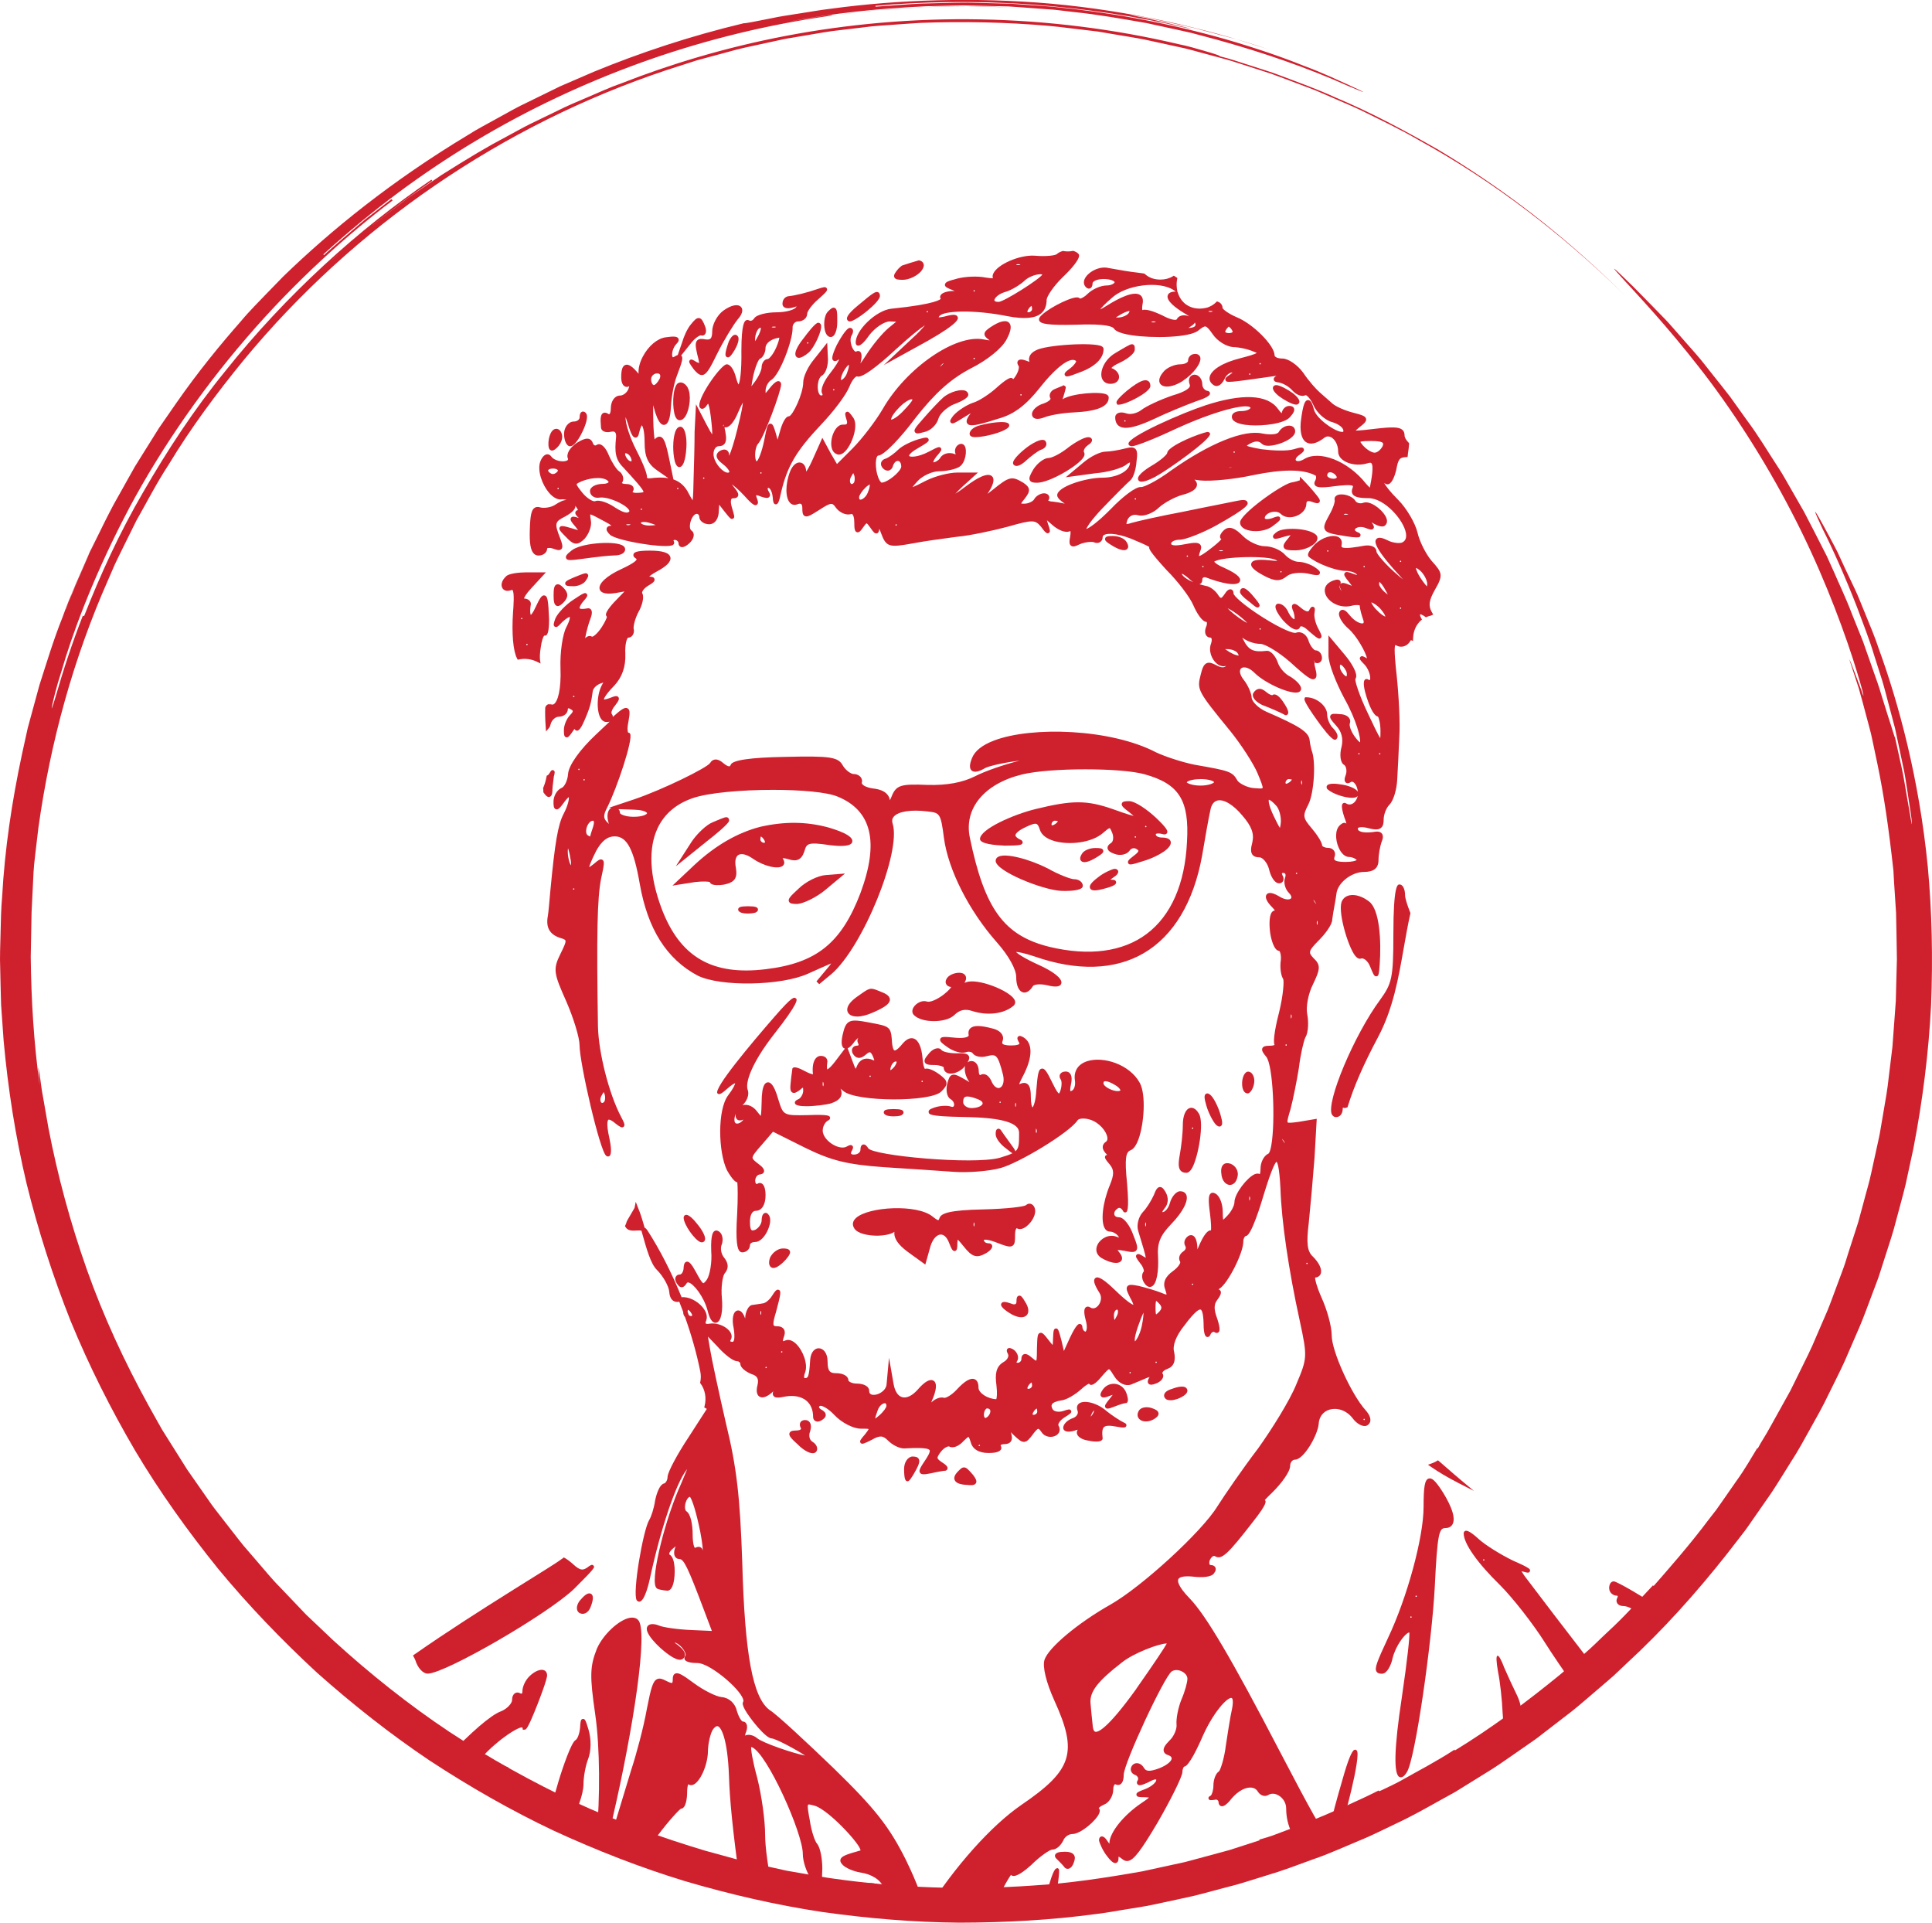 <?xml version="1.0" encoding="UTF-8"?> <svg xmlns="http://www.w3.org/2000/svg" id="b" width="371.53" height="369.68" viewBox="0 0 371.53 369.68"><path d="M200.61,366.96c.7-.05,1.4-.12,2.1-.19.73-4.2,1.13-7.17.89-7.41l-.21-.17-.21.06c-.17.04-.62.17-1.61,3.77-.24.84-.58,2.25-.96,3.94Z" fill="#cf202e" stroke-width="0"></path><path d="M108.69,112.26c.09.41.58.45,1.33.45.08,0,.17.01.26.01.94,0,2.02-.48,2.38-1.09.4-.62.6-.94.35-1.23-.28-.34-.57-.22-2.81.69-1.13.5-1.59.74-1.5,1.17Z" fill="#cf202e" stroke-width="0"></path><path d="M204.64,356.05c-1.03,0-1.59.2-1.74.6-.05.15-.08.45.28.75.47.47,1.17,1.17,1.43,1.51.16.27.41.42.69.42.03,0,.06,0,.09,0,.46-.05.87-.5,1.09-1.17.27-.65.29-1.14.04-1.51-.36-.54-1.2-.61-1.89-.61Z" fill="#cf202e" stroke-width="0"></path><path d="M97.64,339.79c-.74-.44-1.45.71-1.73,1.15-.25.41-.66,1.15-1.17,2.05,1,.58,2.01,1.15,3.03,1.71.52-2.33.6-4.47-.13-4.91Z" fill="#cf202e" stroke-width="0"></path><path d="M91.93,338.76c2.92-3.67,7.83-6.92,8.53-6.6l.08.43.36-.02c.26-.01.56-.03,2.47-4.89.31-.78,1.84-4.74,1.84-5.56,0-.46-.21-.81-.58-.97-.7-.29-1.85.19-2.86,1.2-.76.76-1.31,1.96-1.31,2.86,0,.26-.07.39-.12.42-.06.04-.19.01-.31-.05-.31-.19-.66-.2-.95-.04-.39.22-.61.72-.61,1.36,0,.6-.96,1.69-2.15,2.15-1.99.74-5.84,4.14-10.11,8.62,1.44.94,2.89,1.87,4.35,2.77.51-.61.98-1.2,1.38-1.71Z" fill="#cf202e" stroke-width="0"></path><path d="M292.09,329.71c.76-.56.31-2.29-.32-3.65-.71-1.43-1.82-3.84-2.48-5.36q-.93-2.46-1.33-2.34t.11,3.05c.39,1.86.79,5.42.89,7.94.1,1.76.35,3.82.71,6.07.85-.59,1.7-1.17,2.54-1.77-.22-2.09-.27-3.56-.12-3.94Z" fill="#cf202e" stroke-width="0"></path><path d="M104.56,152.42c.27.41.6.82.98.82.04,0,.09,0,.14-.02.46-.12.51-.73.54-.99,0-.71.13-1.67.23-2.45l.05-.45c.19-.67.28-1.09-.09-1.23-.34-.13-.53.22-.6.35-.3.51-.46.6-.48.61l-.19.08-.04.2c-.14.76-.34,1.43-.61,2.07l-.04.09v.1c.03.21.04.41.04.62v.11l.06.09Z" fill="#cf202e" stroke-width="0"></path><path d="M104.99,110.05h-3.85c-1.31,0-3.43.23-3.85.8-.77.7-1.04,1.62-.67,2.24.23.39.79.7,1.65.39h.01c.12-.05.22-.07.25-.04.44.32.21,3.29.13,4.26-.28,4.09.02,7.5.77,8.9l.13.25.27-.06c1.14-.24,2.41-.07,3.48.47l.64.32-.1-.71c-.06-.42-.05-1.27.14-2.39.16-1.3.49-2.07.66-2.27.12.03.24.02.35-.04.16-.09.59-.31.59-3.05-.15-3.78-.29-4.52-.87-4.63-.53-.11-.9.48-1.75,2.3-.48,1.1-.86,1.41-.88,1.45-.08-.08-.25-.61,0-2.1,0-.51-.41-1.02-1.33-1.07.09-.28.45-.93,1.33-1.88l2.88-3.13ZM100.21,118.93c0-.09.03-.12.12-.12s.12.03.12.12c0,.18-.25.18-.25,0ZM101.34,123.8c.09,0,.12.03.12.12,0,.18-.25.18-.25,0,0-.09.03-.12.12-.12Z" fill="#cf202e" stroke-width="0"></path><path d="M109.73,107.68c.53,0,1.35-.1,2.66-.28,2.02-.28,4.73-.6,5.75-.6,1.24,0,2.08-.47,2.08-1.17,0-.24-.11-.58-.64-.82-1.81-.85-7.99-.36-9.67,1.04-.78.63-1.24,1.04-1.05,1.48.11.25.33.36.88.36Z" fill="#cf202e" stroke-width="0"></path><path d="M107.03,112.38c-.48.2-.57.9-.57,2.05s.09,1.85.57,2.05c.08.03.16.05.24.05.35,0,.7-.3,1.04-.63,1.04-1.04,1.04-1.89,0-2.93-.41-.41-.84-.76-1.27-.58Z" fill="#cf202e" stroke-width="0"></path><path d="M110.64,334.61c-.77.46-2.38,5.05-3.27,8.02-.65,2.37-1.38,4.54-1.96,6.07,1.38.68,2.77,1.35,4.17,2,1.35-2.3,2.63-5.74,2.63-7.67,0-1.37.39-3.51.87-4.76.61-1.53.65-3.79.11-5.65-.54-1.79-.68-2.16-1.11-2.11-.43.05-.46.54-.52,1.59-.11,1.34-.54,2.32-.92,2.51Z" fill="#cf202e" stroke-width="0"></path><path d="M79.41,318.31l.17.3c.15.27.25.48.3.63.45,1.46,1.46,2.56,2.36,2.56,3.34,0,23.08-11.43,28.17-16.31,4.06-4.06,4-4.12,3.72-4.46-.25-.3-.59-.06-.8.09h-.02c-1.18.93-1.68.97-3.22-.47-.47-.42-.97-.79-1.45-1.07l-.21-.12-.19.14c-.99.73-2.03,1.38-3.01,2l-6.54,4.09-.09.07h0s-.37.22-.37.22c-5.91,3.71-12.24,7.74-18.53,12.13l-.28.2Z" fill="#cf202e" stroke-width="0"></path><path d="M111.65,307.58c-.52.59-.78,1.28-.69,1.83.05.32.22.59.5.75.18.09.38.14.58.14.17,0,.34-.03.5-.1.46-.19.84-.65,1.05-1.24.54-1.39.56-2.21.07-2.5-.48-.28-1.13.09-2,1.13Z" fill="#cf202e" stroke-width="0"></path><path d="M72.34,327.65c.71-.45,1.19-.81,1.31-1.01.13-.19.52-.79-1.43-2.68l-.23-.22-.26.2c-.69.53-1.38,1.05-2.07,1.54.88.73,1.78,1.46,2.68,2.17Z" fill="#cf202e" stroke-width="0"></path><path d="M188.55,81.76c-1.01.21-2.09.86-2.09,1.66,0,.11.04.38.39.53.16.07.42.1.74.1,1.74,0,5.38-.93,6.31-1.86.23-.23.21-.48.12-.65-.47-.8-4.04-.18-5.47.22Z" fill="#cf202e" stroke-width="0"></path><path d="M186.21,75.93c0-.33-.18-.61-.5-.77-.88-.42-2.93.15-4.23,1.18-.78.69-2.47,2.46-3.83,4.03-1.61,1.83-1.98,2.28-1.71,2.71.11.18.28.25.52.25.3,0,.7-.11,1.24-.25,1.22-.22,2.45-1.39,2.79-2.66.27-.88,1.58-2.1,2.88-2.66.5-.18,2.84-1.06,2.84-1.85Z" fill="#cf202e" stroke-width="0"></path><path d="M142.51,59.03c-.58-.65-1.91-.38-3.4.69h0c-1.19.86-2.15,2.66-2.15,4,0,.74-.11,1.2-.35,1.4-.19.16-.52.21-1,.13-.58-.12-1.17-.17-1.53.2-.42.43-.34,1.2,0,2.67.39,1.37.33,1.67.37,1.68-.01,0-.13,0-.51-.19-.65-.42-1.01-.64-1.29-.35-.29.31-.04.65.81,1.81.5.57.96,1.04,1.49,1.04.04,0,.08,0,.12,0,.82-.11,1.45-1.24,2.9-4.21,1.27-2.54,3.05-5.43,3.84-6.42,1.31-1.45.93-2.19.7-2.45Z" fill="#cf202e" stroke-width="0"></path><path d="M163.38,61.8h.06c1.09,0,5.77-3.7,5.77-4.87,0-.16,0-.58-.34-.74-.47-.22-1,.12-3.77,2.45-2.42,1.96-2.26,2.56-2.21,2.75.06.22.23.37.48.41Z" fill="#cf202e" stroke-width="0"></path><path d="M173.64,53.8c1.15,0,2.68-.72,3.49-1.64.45-.56.61-1.04.47-1.45-.11-.32-.4-.55-.81-.64l-.09-.02-.09.03c-1.05.29-2.07.63-3.12.97l-.11.06c-.25.2-.45.38-.63.57-.58.68-.97,1.2-.76,1.65.2.44.81.47,1.65.47Z" fill="#cf202e" stroke-width="0"></path><path d="M158.76,63.93c.29.75.74.87.98.87.88,0,1.27-1.49,1.27-2.88,0-1.87-.02-2.52-.5-2.72-.42-.17-.81.22-1.24.65-.9.82-.93,3-.52,4.08Z" fill="#cf202e" stroke-width="0"></path><path d="M234.86,225.54c.07,1.5.87,2.24,1.58,2.29.03,0,.06,0,.08,0,.58,0,1.24-.43,1.47-1.63.24-.98-.36-2.07-1.35-2.44-.55-.18-.99-.15-1.32.11-.38.3-.54.85-.48,1.67Z" fill="#cf202e" stroke-width="0"></path><path d="M232.9,210.66c-.16-.16-.58-.58-.98-.35-.38.23-.37.79.05,2.22.41,1.44,1.22,2.98,1.8,3.66.13.13.42.42.73.42.08,0,.17-.02.25-.07.38-.23.37-.79-.05-2.22-.4-1.42-1.23-3.09-1.8-3.66Z" fill="#cf202e" stroke-width="0"></path><path d="M141.34,64.37c-.56.05-1.02.9-1.24,1.41v.03c-.83,2.38-.64,2.69-.31,2.85.07.03.13.05.2.05.33,0,.68-.4,1.27-1.38.45-.75,1.12-2.25.55-2.76-.12-.14-.29-.21-.47-.2Z" fill="#cf202e" stroke-width="0"></path><path d="M239.88,210.24c.11,0,.22-.03.32-.08l.06-.04c.52-.39.95-1.42.95-2.3,0-.98-.53-1.77-1.17-1.77-.73,0-1.18,1.18-1.18,2.27,0,.89.24,1.55.65,1.8.12.07.25.11.37.11Z" fill="#cf202e" stroke-width="0"></path><path d="M150.54,240.05c-.9,0-1.95.73-2.45,1.74-.25.68-.26,1.3,0,1.67.15.22.38.34.65.34.71,0,1.72-.88,2.39-1.63.65-.78.94-1.25.75-1.66-.2-.42-.77-.46-1.33-.46Z" fill="#cf202e" stroke-width="0"></path><path d="M220.69,73.2c-.47-.22-1.34-.2-3.99,1.94h0c-2.17,1.84-2.04,2.2-1.97,2.39l.15.28h.26c1.39,0,6.08-2.41,6.08-3.58,0-.65-.28-.92-.52-1.03Z" fill="#cf202e" stroke-width="0"></path><path d="M213.21,76.43c0-.13-.05-.38-.37-.56-1.17-.66-6.64-.24-8.4.84h0s-.08.05-.11.07c.03-.12.08-.3.17-.54.53-1.75.56-1.86.25-2.04l-.27-.14-.13.13c-.19.06-.55.21-1.43.58-.47.16-.83.49-.99.9-.12.32-.09.66.08.95.02.03.02.05,0,.1-.08.22-.51.57-1.28.85-1.26.34-2.28,1.27-2.28,2.06,0,.31.13.56.36.72.18.13.42.19.71.19.34,0,.76-.09,1.26-.27.85-.38,3.39-.87,5.67-.97,4.61-.22,6.76-1.13,6.76-2.87Z" fill="#cf202e" stroke-width="0"></path><path d="M217.94,66.26c-.36-.21-.7-.01-2.53,1.07l-.96.57h0c-2,1.18-2.95,3.38-2.59,4.69.21.77.82,1.21,1.68,1.21,1.06,0,1.55-.57,1.64-1.1.14-.77-.44-1.56-1.45-1.94,0,0,0,0,0,0,.14-.19.6-.57,1.57-1,1.17-.55,2.92-1.68,2.92-2.54v-.15c0-.33,0-.65-.27-.81Z" fill="#cf202e" stroke-width="0"></path><path d="M216.14,105.78c.24,0,.46-.06.61-.21.21-.2.36-.59-.09-1.32-.4-.77-1.65-1.19-2.63-1.19-.83,0-1.39.03-1.51.46-.12.43.34.76,1.1,1.23.55.36,1.7,1.03,2.51,1.03Z" fill="#cf202e" stroke-width="0"></path><path d="M201.18,85.64c.1-.29.05-.59-.18-.88-.64-.64-2.62.53-3.8,1.47-.41.32-2.43,1.99-2.39,2.81,0,.15.07.29.19.37.13.12.3.18.48.18.6,0,1.41-.58,2.01-1.18.84-.75,2.04-1.65,2.65-1.92.53-.15.91-.46,1.04-.85Z" fill="#cf202e" stroke-width="0"></path><path d="M209.15,85.64c.66-.42.94-.8.83-1.16-.05-.16-.2-.42-.74-.42-.79,0-2.66,1.08-3.93,2.08-1.35,1.06-2.99,1.92-3.67,1.92-.85,0-2.15.98-2.92,2.19-.59,1.01-.93,1.65-.67,2.12.24.41.79.45,1.39.45,2.39,0,8.08-3.35,8.97-4.98.24-.43.15-.73.05-.89-.16-.26.1-.87.69-1.3Z" fill="#cf202e" stroke-width="0"></path><path d="M162.17,81.65h-.01c-1.06-.08-1.8,1.17-2.11,2.24-.37,1.29-.29,2.83.68,3.34.14.09.34.18.6.18.31,0,.69-.13,1.13-.56,1.33-1.28,2.65-4.88,1.68-6.46-.71-1-.98-1.37-1.37-1.18-.37.19-.24.62,0,1.42.15.41.17.73.06.87-.09.12-.34.17-.67.13Z" fill="#cf202e" stroke-width="0"></path><path d="M227.98,84.58c-.36.16-3.52,1.59-3.52,2.53-.05.27-1.06,1.29-2.92,2.39-1.44.86-3.06,2.05-2.63,2.81.06.1.17.31.62.31s1.25-.21,2.68-.97h0c2.16-1.15,10.76-7.19,10.49-8.27-.04-.15-.16-.32-.54-.33-.57.11-2.51.74-4.18,1.52Z" fill="#cf202e" stroke-width="0"></path><path d="M194.84,72.91c-.03-.06-.08-.1-.12-.14-.19-.15-.55-.43-2.73,1.47h0c-1.56,1.47-3.82,2.94-4.97,3.23-1.1.4-2.77,1.41-3.67,2.42-.48.63-.8,1.04-.51,1.37.31.34.66.16,2.7-1.12.27-.17.72-.44,1.14-.69-.01.01-.02.03-.03.04-.62.82-.97,1.46-.64,1.93.15.21.39.35.87.35.8,0,2.27-.35,5.17-1.29,2.91-.8,5.3-2.6,7.99-6.03,2.56-3.24,4.89-5.2,6.22-5.25.3-.01.53.08.69.24.01.11-.23.65-1.13,1.37-.83.61-1.26.95-1.04,1.34.21.39.59.32,2.69-.49,3.06-1.09,4.75-2.71,4.75-4.55,0-.12-.04-.34-.33-.51-1.49-.86-10.89-.28-12.69.77-.6.27-1.05.71-1.23,1.22-.12.33-.12.67,0,.97-.14-.03-.34-.09-.58-.2-.86-.31-1.38-.31-1.63.02-.13.17-.22.47.11.97.21.26-.09,1.42-.89,2.41-.04.05-.08.09-.12.13ZM196.34,75.8c.09,0,.12.03.12.12,0,.18-.25.18-.25,0,0-.09.03-.12.12-.12Z" fill="#cf202e" stroke-width="0"></path><path d="M246,76.22h.01c1.04.77,2.57,1.58,3.22,1.58.44,0,.58-.27.62-.38.15-.43-.25-1.04-1.2-1.8-1.04-.76-2.57-1.57-3.22-1.57-.44,0-.58.27-.62.38-.15.43.25,1.04,1.19,1.79Z" fill="#cf202e" stroke-width="0"></path><path d="M216.59,79.48h-.03c-.7-.25-1.35-.22-1.74.06-.23.17-.36.41-.36.69,0,.81.26,1.39.78,1.72.32.21.74.31,1.26.31,1.16,0,2.84-.52,5.2-1.6,2.83-1.36,6.58-2.86,8.25-3.48,2.78-.88,2.75-1.37,2.73-1.58,0-.09-.06-.38-.49-.45-.53-.08-.98-.64-.98-1.23,0-1.02-.68-1.88-1.48-1.88-.37,0-.68.16-.88.44-.26.37-.28.9-.06,1.48.06.13.06.25,0,.38-.15.32-.79.98-3.38,1.72-2.4.83-4.99,2.04-5.91,2.76-.86.67-2.2.97-2.92.65ZM216.21,80.93c0-.09.03-.12.12-.12s.12.03.12.12c0,.18-.25.18-.25,0Z" fill="#cf202e" stroke-width="0"></path><path d="M227.44,73.24h0c2.11-1.38,3.68-3.51,3.37-4.56-.06-.19-.26-.63-.97-.63-.81,0-1.38.57-1.38,1.38,0,.19-.52.62-1.52.62s-2.58.59-3.29,1.54c-1.04,1.27-.73,1.99-.46,2.3.26.29.68.44,1.21.44.84,0,1.95-.37,3.05-1.08Z" fill="#cf202e" stroke-width="0"></path><path d="M231.72,77.97c-4.12,1.33-14.9,6-14.71,7.38.02.13.11.42.63.45.89,0,5.1-1.75,8.66-3.43,7.38-3.37,13.06-4.74,14.09-4.08.08.05.08.09.08.13,0,.16-.59.62-1.73.62-.86,0-1.47.23-1.73.64-.16.27-.17.59,0,.94.5.8,2.12,1.07,3.38,1.15,2.55.17,6.65-.3,7.71-1.6.68-.76.91-1.28.73-1.68-.13-.29-.44-.44-.9-.44-.71,0-1.34.6-1.46,1.41-.15-.13-.39-.38-.73-.86-2.02-2.77-6.87-2.98-14.02-.64Z" fill="#cf202e" stroke-width="0"></path><path d="M106.16,86.63c.35,0,.7-.3,1.04-.64.68-.68,1.16-1.82.79-2.68-.15-.45-.44-.75-.81-.84-.32-.07-.65.03-.91.29-.53.53-.81,1.69-.81,2.56,0,.55.06,1.08.47,1.26.08.03.15.05.23.05Z" fill="#cf202e" stroke-width="0"></path><path d="M181.7,54.71c-.03.48.55.7,1.49,1.07.1.04.25.1.41.18-.23,0-.45,0-.6,0-.66.05-1.81.23-2.13.84-.12.23-.11.49.04.65-.02.04-.61,1.01-9.52,1.91-2.92.32-6.94,4.2-6.83,6.57,0,.3.18.46.34.51.62.19,1.61-1.04,2.33-2.08,1.15-1.44,2.86-2.56,3.89-2.56l1.22.06-1.44,1.18c-1.23,1.02-3.15,3.35-4.38,5.29-.49.77-.83,1.24-1.05,1.54,0-.05.02-.09.03-.15.19-.78.33-1.77-.13-2.12-.1-.07-.36-.21-.72,0-.03.02-.14.08-.37-.16-.6-.63-.97-2.24-.51-2.93.29-.48.35-.89.19-1.18-.1-.18-.29-.29-.52-.29-.73,0-2.12,2.53-2.54,3.32-1.07,2.28-.92,2.71-.68,2.94.08.08.31.24.73.03.18-.12.32-.19.42-.24-.14.39-.61,1.25-1.82,2.79-1.02,1.29-1.9,3.04-1.43,3.82.06.1.08.2.05.25-.02.04-.1.09-.23.09-.33,0-.5-.44-.57-.7-.29-1.01-.03-2.68.64-3.09.79-.4,1.21-1.88,1.21-3.15l-.15-3.2-2.52,3.18c-1.15,1.36-2.09,3.35-2.09,4.44,0,2.19-2.03,6.42-2.73,6.52-.9,0-1.58,2.28-1.76,2.97l-.44,1.53-.34-1.23c-.39-1.29-.58-1.88-1.07-1.85-.5.03-.65.55-1.16,3.19-.45,2.25-1.13,3.88-1.46,4.07-.03-.01-.14-.14-.22-.52-.18-.89.02-2.36.52-2.91,1.06-1.06,4.41-10.05,4.41-11.37,0-.43-.25-.57-.36-.6-.17-.06-.62-.21-1.81,1.28-.36.47-.63.8-.81.99,0-.11-.01-.26-.01-.47,0-.77.52-1.74,1.13-2.08,1.6-1.03,4.07-7.47,4.07-9.96-.04-.34.07-.68.3-.93.2-.22.46-.35.73-.35,1,0,1.77-.65,1.77-1.48,0-.4.84-1.69,2.18-2.82,1.48-1.33,1.82-1.66,1.59-2.06-.23-.39-.71-.22-1.77.13-2.01.7-4.37,1.28-5.65,1.39-.68.14-1.1.7-1.1,1.47,0,.26.11.48.31.63.47.35,1.28.21,1.89.02.24-.09.4-.14.52-.17-.02.04-.05.08-.08.13-.28.49-1.86,1.01-3.77,1.01-1.78,0-3.88.44-4.31,1.17-.22.32-.61.62-1.02.37-.19-.09-.39-.09-.57.02-.22.13-.87.54-.87,5.82.06,3.97-.27,5.99-.54,6.5-.1-.15-.29-.52-.52-1.4-.31-1.24-.97-2.48-1.76-2.48-1.04,0-5.27,5.91-5.27,7.88,0,.49.28.63.4.66.37.1.76-.18,1.18-.85.04-.06.07-.1.1-.13.1.18.31.74.52,2.47.25,2.01.3,2.99.27,3.45-.19-.27-.52-.81-1.07-1.87l-2.04-3.93-.27,5.3c0,2.14-.1,6.38-.2,9.29-.03,1.44-.06,3.16-.18,3.88-.22-.33-.53-.89-.71-1.23-.68-1.41-1.63-2.32-2.98-2.79l-.79-3.83c-.65-3.16-1.02-4.14-1.66-4.35-.43-.14-.81.13-1.1.4-.03.04-.05.08-.07.12-.13-.98-.22-2.12-.25-3.4-.02-.88-.04-2.22-.03-3.2.03.09.06.19.09.3.92,3.58,1.78,3.5,2.06,3.47.75-.08,1.16-1.23,1.27-3.54.1-1.97.62-4.59,1.18-5.99,1.06-2.77,1.2-3.45.79-3.81l1.77-2.21c.84-1.15,1.77-1.66,2-1.66.28.1.55.05.75-.14.31-.3.34-.88.09-1.56-.36-.93-.64-1.54-1.15-1.62-.51-.08-.94.41-1.59,1.21-.68.79-1.38,2.37-1.67,3.42l-.86,2.47c-.22.07-.45.2-.68.34-.11.06-.24.13-.29.07-.27-.34-.08-1.74.75-2.58.15-.15.56-.56.35-.98-.21-.43-.86-.49-2.47-.25-1.59.22-3.3,1.67-4.37,3.69-.62,1.17-.9,2.34-.82,3.32-1.17-1.41-1.93-1.92-2.54-1.7-.56.2-.8.91-.8,2.37,0,.86.23,1.47.64,1.73.27.17.59.17.9,0,0,0,0,0,0,0-.02.1-.05.24-.13.45-.24.73-1,1.34-1.64,1.34-1.01,0-1.77,1.06-1.77,2.48,0,.72-.18,1.03-.28,1.09-.02.01-.06.04-.13,0-.16-.11-.66-.44-1.09-.19-.45.27-.55.96-.39,2.7,0,.27.12.51.34.68.36.28.97.35,1.61.19.35-.07.6-.04.74.09.18.16.25.51.21,1-.29,2.81-.16,4.24,1.4,5.79,1.84,2.01,3.94,4.28,3.87,4.71-.05.05-.27.13-1.03.16-.72.07-1.04-.11-1.06-.16,0,0,0-.04-.01-.03.23-.29.28-.61.15-.89-.19-.4-.72-.62-1.44-.62-.51,0-.74-.15-.76-.19,0,0,0-.03.09-.14.42-.71,0-1.74-.61-2.1-.52-.35-1.38-1.68-1.96-3.02-.34-.88-.95-1.91-1.64-2.15-.25-.09-.49-.06-.74.09-.11.09-.23.12-.34.09-.16-.05-.3-.2-.37-.41-.14-.42-.38-.7-.7-.82-.6-.22-1.37.13-2.37.72-1.4.93-2.11,2.19-1.74,3.04.05.13.07.26-.18.39-.71.35-2.45.09-3.07-.85-.21-.27-.5-.39-.81-.35-.48.07-.92.55-1.24,1.35-.65,1.73.34,4.46,1.63,5.99.84,1,1.76,1.46,2.56,1.31.24-.03.54.02.85.13-.64,0-1.34.35-2.3.98-.74.46-2.04.62-2.68.46-.49-.16-.88-.14-1.19.08-.6.42-.82,1.46-.9,4.27-.08,2.49.15,3.87.76,4.5.25.26.56.39.91.39.95,0,1.67-.59,1.67-1.38.06-.08.5-.18,1.19.06.61.24,1.19.42,1.54.08.33-.33.2-.91-.15-1.87-1.26-3.2-1.13-3.36.93-4.43.43-.23,1.85-1.06,1.91-1.86,0-.06-.02-.12-.03-.18.34.4.48.69.53.84-.33.04-.44.26-.48.35-.07.21-.07.55.66,1.17-.84-.29-1.28-.37-1.51-.04-.25.37.05.79.85,1.71.1.13.33.42.5.66-.38-.09-.94-.27-1.2-.35-1.58-.46-2.09-.59-2.33-.19-.24.41.17.82,1.15,1.8.78.84,1.36,1.33,2,1.34.58-.01,1.07-.37,1.65-.95.75-.85,1.42-2.38,1.19-3.5-.07-.46-.14-.97-.11-1.17.35.04,1.42.63,2.77,1.36.67.34,1.08.61,1.31.8-.39.02-.77.12-.9.45-.18.42.18.87.6,1.28,1.2,1.2,11.08,2.79,12.15,1.96.23-.18.28-.46.11-.75-.03-.04-.05-.09-.04-.11.02-.03.1-.09.24-.09.4,0,.73.34.73.62,0,.46.25.64.4.71.09.04.19.06.29.06.44,0,.95-.35,1.33-.69.6-.53.95-1.2.9-1.76-.03-.32-.19-.59-.44-.74-.32-.21-.39-.93-.16-1.72.25-.85.75-1.49,1.16-1.49.31,0,.52.26.52.62,0,.73.88,1.38,1.88,1.38,1.12,0,1.88-1.07,1.87-2.66.02-.42.04-.83.07-1.1.21.25.52.66.87,1.12,1.24,1.56,1.4,1.76,1.79,1.56.38-.2.29-.46-.23-2.19-.33-1.14-.13-1.51-.07-1.6.02-.03.09-.12.31-.12.21,0,.75,0,.94-.41.2-.42-.11-.92-.75-1.71-.19-.23-.33-.42-.44-.57.57.4,1.44,1.15,2.47,2.26,1.64,1.86,2.03,1.86,2.33,1.68.4-.24.19-.81.1-1.06-.23-.59-.21-.77-.23-.78.05,0,.26-.03.96.27.84.28,1.35.37,1.61.03.28-.36-.03-.85-.17-1.07-.19-.34-.18-.54-.14-.6.02-.03.05-.04.12-.04.28,0,.73.71.83,1.85.05.72.12,1.28.56,1.31.42.03.64-.32,1.08-2.45,1.19-4.94,2.89-7.82,7.61-12.83,2.45-2.55,4.86-5.77,5.48-7.32.59-1.48,1.29-2.06,1.48-2,1.19.59,6.39-4.19,7.42-5.16,2.85-2.6,4.7-4.06,5.63-4.67-.43.56-1.24,1.45-2.44,2.52l-5.47,5.14,8.42-4.64c6.24-3.55,5.92-4.31,5.78-4.64-.21-.5-.93-.51-2.55-.05-.65.14-.96.16-1.1.15.02-.05.05-.11.11-.19.63-1.1,6.65-1.35,13.21-.02,3.14.59,5.23.41,6.38-.54.71-.59,1.07-1.47,1.07-2.63,0-.58,1.28-2.63,3.28-4.53,1.47-1.39,2.95-3.14,2.96-3.93,0-.21-.08-.34-.16-.41-.22-.22-.52-.39-.88-.51l-.1-.03-.1.02c-.57.12-1.17.13-1.78.02l-.09-.02-.09.03c-.44.13-.81.33-1.1.59-.22.22-1.89.51-4.31.29-2.87-.16-7.06,1.66-7.88,3.42-.15.32-.18.63-.09.93-.3,0-.77-.05-1.38-.14-1.44-.31-3.9-.22-5.48.2-1.72.46-2.31.65-2.34,1.14ZM106.34,91.15c-.35,0-.78-.3-.94-.63,0-.06.01-.11.05-.16.1-.13.39-.27.89-.27s.78.14.89.27c.05.06.06.11.07.12-.14.35-.59.66-.95.66ZM107.21,93.93c0-.09.03-.12.12-.12s.12.03.12.12c0,.18-.25.18-.25,0ZM114.42,96.37c-.35.12-1.5-.5-2.39-1.58-.53-.66-1.18-1.47-1.13-1.69.03-.14.57-.39.88-.53,2.49-.99,4.72-.77,5.24.04.04.06.02.08.01.1-.08.13-.43.33-1.09.33-1.39,0-2.48.6-2.48,1.38,0,.36.15.69.43.93.33.29.81.42,1.32.34,1.56-.29,4.92,1.18,5.69,2.28.07.09.17.27.13.34-.13.18-.51.71-2.69-.69-1.26-.87-3.04-1.63-3.93-1.24ZM121.27,100.86c-.27.17-.65.16-.89.03.02-.02.16-.09.46-.09.29,0,.42.06.44.03,0,0,0,.01-.01.02ZM126.34,71.8c.19,0,.44.03.55.19.11.16.11.45,0,.76-.4.81-.91,1.29-1.16,1.29-.21,0-.52-.47-.52-1.12,0-.59.54-1.12,1.12-1.12ZM121.44,88.71s-.16.01-.42-.11c-.41-.25-.81-.94-.81-1.27,0-.1.02-.16.04-.18.04-.02.18-.02.41.11.48.24.79.92.79,1.26,0,.14-.03.18-.03.18ZM123.34,97.8c.09,0,.12.03.12.12,0,.18-.25.18-.25,0,0-.09.03-.12.12-.12ZM124.84,101.05c-1.07,0-1.62-.39-1.62-.53.03-.06.25-.16.65-.16.23,0,.52.03.87.13.59.16,1.04.33,1.35.46-.3.05-.73.1-1.25.1ZM124.98,91.96c-.35.05-.53-.03-.58-.14.17-.68-1.16-3.59-2.03-5.26-1.19-2.27-2.15-5.22-2.06-6.31,0-.02,0-.04,0-.05.17.47.36,1.02.46,1.34.64,2.19,1.01,2.62,1.48,2.6.5-.03.61-.69.65-.92.25-1.06.51-1.4.51-1.44.12.07.55.83.55,3.26,0,2.84.65,4.23,2.56,5.51l2.02,1.4c-1-.18-2.17-.16-3.56.02ZM130.21,93.93c0-.09.03-.12.12-.12s.12.03.12.12c0,.18-.25.18-.25,0ZM135.21,91.93c0-.09.03-.12.12-.12s.12.03.12.12c0,.18-.25.18-.25,0ZM139.22,81.61s0,0,0,0l-.09.33c-.06,0-.12-.02-.13-.03l.22-.3ZM141.87,82.23h0c-.72,2.93-1.3,4.65-1.66,5.42,0-.04,0-.08,0-.13,0-.6-.29-.86-.47-.96-.34-.2-.8-.15-1.31.14-.4.25-.61.55-.62.9-.02.51.37,1.02,1.29,1.71.88.7,1.21,1.3,1.16,1.45-.05.06-.21.23-.67.05-1.05-.41-2.38-2.14-2.38-3.5,0-.87.44-1.52,1.02-1.52.48,0,.85-.15,1.08-.43.35-.43.41-1.12.18-2.33-.1-.39-.14-.69-.16-.89.14.04.29.05.45,0,.81-.21,1.61-1.52,2.09-2.68.46-1.08.78-1.71.99-2.07-.06.67-.28,2.05-1,4.83ZM148.84,62.8c.24,0,.37.04.4.07-.26.15-.63.14-.86.02.02-.02.16-.09.46-.09ZM146.1,63.05s.07-.03.11-.03.07.01.11.04c.02.23-.17.98-.72,1.89-.16.3-.28.5-.37.65,0-.08-.02-.17-.03-.27,0-1.1.47-2.08.89-2.27ZM144.5,74.29c.07-.55.22-1.33.3-1.79.45-2.11,1.09-3.39,1.31-3.51l.09-.03c.55-.27,1.01-1.21,1.01-2.04,0-.95,1.08-1.76,2.66-2-.03.29-.17.91-.58,1.85-.62,1.44-1.42,2.26-1.66,2.27-.67,0-1.17.83-1.17,1.58,0,.57-.65,2-1.53,3.08-.09.12-.26.36-.43.58ZM146.21,90.93c0-.09.03-.12.12-.12s.12.03.12.12c0,.18-.25.18-.25,0ZM160.21,74.93c0-.09.03-.12.12-.12s.12.03.12.12c0,.18-.25.18-.25,0ZM162.89,71.69v.02c-.28.81-.87,1.34-1.16,1.36-.04-.06-.09-.52.44-1.56.51-.95.91-1.29,1.07-1.38.03.18,0,.66-.35,1.56ZM178.21,59.93c0-.09.03-.12.12-.12s.12.03.12.12c0,.18-.25.18-.25,0ZM197.74,60.05c-.11,0-.14-.05-.14-.06-.04-.07-.03-.21.08-.4.22-.44.53-.69.69-.77.05.1.1.3.1.6s-.32.62-.73.62ZM195.84,50.8c.24,0,.37.04.4.07-.27.15-.63.14-.86.02.02-.02.16-.09.46-.09ZM193.13,56.19c1.33-.33,3-1.42,3.78-2.11.72-.78,2.23-1.35,3.12-1.35.03,0,.06,0,.09,0,.23.01.31.06.34.04-.57.95-7.46,5.28-8.43,5.28-.46,0-.77-.11-.8-.28-.05-.29.48-1.09,1.89-1.58ZM187.34,55.8c.09,0,.12.03.12.12,0,.18-.25.18-.25,0,0-.09.03-.12.12-.12Z" fill="#cf202e" stroke-width="0"></path><path d="M109.64,85.8c1.12,0,2.43-2.8,2.8-3.79.53-1.4.58-2.3.17-2.65-.3-.3-.58-.23-.69-.19-.21.09-.45.34-.45,1.05,0,.46-.5.83-1.12.83-1.02,0-1.88,1.09-1.88,2.38,0,1.17.44,2.38,1.17,2.38Z" fill="#cf202e" stroke-width="0"></path><path d="M132.26,74.54h0c-.31-.54-.73-.9-1.17-.98-.28-.06-.56,0-.83.2-.98.98-.99,4.87-.41,6.28.26.63.62.76.87.76.29,0,.73-.15,1.14-.85.79-1.34,1.12-4.1.38-5.41Z" fill="#cf202e" stroke-width="0"></path><path d="M130.84,82.05c-1.31,0-1.38,3.23-1.38,3.88,0,.16.01,3.88,1.17,3.88,1.06,0,1.31-2.7,1.37-3.86.09-1.65-.19-3.15-.67-3.66-.19-.2-.38-.24-.5-.24Z" fill="#cf202e" stroke-width="0"></path><path d="M157.34,62.05c-.56,0-2.2,2.17-2.7,2.85-.56.68-2.28,2.92-1.49,3.71.13.13.29.19.49.19.44,0,1.05-.33,1.84-.98,1.06-.88,2.74-4.41,2.39-5.38-.09-.24-.28-.38-.53-.38ZM155.21,65.93c0-.09.03-.12.12-.12s.12.03.12.12c0,.18-.25.18-.25,0Z" fill="#cf202e" stroke-width="0"></path><path d="M265.84,321.8c.84,0,1.68-1.56,1.96-2.98.59-2.37,2.35-4.71,3.14-4.93.04-.01.07-.01.08-.01.09.74-.32,4.83-1.46,12.6-1.47,9.66-1.6,14.77-.4,15.21.08.03.15.04.23.04.55,0,.98-.71,1.16-1,1.6-2.47,4.79-24.8,5.36-35.58.5-10.3.83-11.34,2.03-11.34.82,0,1.21-.4,1.39-.73.85-1.57-1-4.84-2.18-6.65-1.18-1.76-1.81-2.33-2.41-2.14-.75.23-.98,1.5-.98,5.45,0,5.85-3.14,17.41-6.86,25.24-2.11,4.54-2.6,5.76-2.19,6.42.24.38.71.42,1.13.42ZM272.34,306.8c.09,0,.12.03.12.12,0,.18-.25.18-.25,0,0-.09.03-.12.12-.12ZM271.34,310.8c.09,0,.12.03.12.12,0,.18-.25.18-.25,0,0-.09.03-.12.12-.12Z" fill="#cf202e" stroke-width="0"></path><path d="M247.27,137.52c.14,0,.24-.06.3-.12.12-.11.48-.43-.5-1.96-.48-.82-1.22-1.76-1.84-1.9-.23-.05-.4.01-.5.08h0s-.04.05-.04.05c-.11.02-.61-.11-1.2-.62-.53-.46-1.01-.66-1.44-.59-.39.06-.73.32-1.02.78-.09.15-.17.41-.04.77.25.68,1.19,1.4,2.33,1.77,1.61.64,3.1,1.31,3.5,1.54.19.15.34.2.46.2Z" fill="#cf202e" stroke-width="0"></path><path d="M136.49,169.6c.03.11.1.21.2.29.45.38,1.59.35,2.53.2,2.07-.44,2.63-1.22,2.29-3.24-.24-1.21-.07-2.1.46-2.45.6-.39,1.66-.11,2.86.73,2.09,1.45,4.93,2.1,5.74,1.31.19-.19.45-.61,0-1.3-.03-.06-.06-.11-.07-.14.13,0,.42.01,1.03.18.88.29,1.5.32,2,.08.52-.24.88-.74,1.18-1.64.4-1.43.65-1.75,4.79-1.13,4.17.52,4.34-.37,4.4-.66.24-1.18-2.88-2.24-4.75-2.77h0c-4.18-1.1-8.27-1.13-12.89-.1-4.39,1.12-8.65,3.57-12.66,7.29l-4.28,4.03,4.38-.69c1.54-.17,2.52-.09,2.81,0ZM146.32,160.83c.16.08.47.33.7.79.1.16.1.3.07.37,0,.01-.03.06-.14.06-.4,0-.73-.34-.73-.62s.06-.5.1-.6Z" fill="#cf202e" stroke-width="0"></path><path d="M206.54,169.05c-.57,0-2.86-.82-5.03-2.06-3.41-1.74-8.19-3.08-9.6-2.22-.29.17-.44.44-.44.75,0,1.98,9.01,5.59,12.56,5.77.27.01.54.02.82.02,1.38,0,2.75-.17,3.19-.58.15-.15.19-.3.19-.41,0-.7-.75-1.27-1.67-1.27Z" fill="#cf202e" stroke-width="0"></path><path d="M309.46,305.43c0,.73.69,1.38,1.47,1.38.09,0,.14.02.15.04.02.03.04.16-.07.39-.19.32-.2.67-.04.97.21.38.68.6,1.26.6.7,0,1.91.57,2.54,1.2.6.55,1.52,1.26,2.57,2,.81-.84,1.62-1.69,2.42-2.54-3.47-2.23-8.77-5.41-9.44-5.41-.4,0-.88.36-.88,1.38Z" fill="#cf202e" stroke-width="0"></path><path d="M212.15,163.51c-.12-.43-.68-.46-1.51-.46-.98,0-2.24.42-2.62,1.18-.45.73-.3,1.13-.09,1.33.16.15.37.21.61.21.81,0,1.96-.68,2.5-1.03.77-.48,1.24-.8,1.11-1.23Z" fill="#cf202e" stroke-width="0"></path><path d="M215.01,167.46c-.03-.12-.17-.4-.67-.4h-.07c-.61.13-2.07.79-3.05,1.58-1.36,1.02-1.84,1.67-1.58,2.17.11.21.31.39.87.39.49,0,1.24-.14,2.44-.5,1.55-.44,1.72-.79,1.68-1.1-.04-.29-.29-.47-.75-.44-.07,0-.21-.02-.36-.03.19-.14.42-.3.53-.38.76-.47,1.08-.91.97-1.29Z" fill="#cf202e" stroke-width="0"></path><path d="M193.14,162.6c3.24,0,3.42-.18,3.51-.55.03-.13.03-.38-.36-.57-.65-.29-1-.6-1.01-.87,0-.2.2-.77,2.11-1.65,1.06-.51,1.65-.66,1.95-.53.23.1.42.43.63,1.1.31,1.01,1.31,1.78,2.89,2.21,2.76.76,7.11.35,9.32-1.64.31-.27,1.04-.9,1.22-.86.06.02.2.19.49.92.34.85.16,1.73-.25,1.94-.48.3-.69.63-.65,1,.05.44.49.79,1.31,1.07,1.1.44,2.42.15,2.95-.64.14-.21.35-.36.6-.42.24-.06.48-.01.71.14.22.12.35.25.36.34,0,.08-.06.37-1.01,1.04-.77.61-1.16.95-.95,1.34.08.16.19.24.44.24.42,0,1.24-.25,3.07-.84,2.39-.84,4.87-2.29,4.67-3.49-.06-.38-.41-.84-1.69-.84-.69,0-1.23-.27-1.19-.68.14-.11.6-.19,1.28.01.43.13.73.07.87-.18.2-.34.17-.79-2.11-2.95-1.64-1.55-4.01-3.2-5.16-3.2-.76,0-1.27.03-1.4.44-.15.44.26.81,1.47,1.73.38.3.63.52.81.68-1.06-.25-3.23-1.03-4.06-1.33-4.97-1.73-7.74-1.73-14.81,0-4.25,1.04-10.69,3.87-10.69,5.76,0,.94,2.92,1.2,4.67,1.27ZM220.34,158.8c.09,0,.12.03.12.12,0,.18-.25.18-.25,0,0-.09.03-.12.12-.12ZM218.34,160.8c.09,0,.12.03.12.12,0,.18-.25.18-.25,0,0-.09.03-.12.12-.12ZM202.84,157.8c.29,0,.5.06.6.1-.08.16-.33.47-.77.69h-.03c-.16.11-.31.12-.37.08-.01,0-.06-.03-.06-.14,0-.4.34-.73.62-.73Z" fill="#cf202e" stroke-width="0"></path><path d="M153.58,170.86c-1.64,1.5-2.06,1.98-1.87,2.47.17.43.73.48,1.61.48h.05c1.23-.11,3.62-1.29,5.21-2.59l3.91-3.26-3.67.29c-1.56.11-3.9,1.28-5.23,2.6Z" fill="#cf202e" stroke-width="0"></path><path d="M140.21,157.83c0-.19,0-.45-.24-.61-.33-.22-.62-.09-2.87.86-1.25.46-3.12,2.3-4.09,3.75l-3.05,4.74,5.9-4.75c1.31-1.02,4.34-3.46,4.34-4Z" fill="#cf202e" stroke-width="0"></path><path d="M143.84,174.25c-1.48,0-1.81.2-1.88.54-.08.41.38.61.56.69.33.11.8.17,1.3.17s1.06-.06,1.49-.19c.44-.22.49-.49.44-.67-.08-.34-.42-.54-1.91-.54Z" fill="#cf202e" stroke-width="0"></path><path d="M312.34,313.05c-.22,0-.4.11-.48.3-.26.59.7,1.77,1.3,2.43.06.07.14.14.21.21.55-.53,1.09-1.06,1.63-1.6-1.26-.74-2.38-1.34-2.66-1.34Z" fill="#cf202e" stroke-width="0"></path><path d="M278.47,282.46c-.57-.5-1.15-1-1.73-1.5l-.21-.18-.23.14c-.3.18-.64.34-1.01.47l-.69.24.6.42c1.49,1.03,3.26,2.07,5.28,3.11l2.96,1.51-2.55-2.13c-.82-.68-1.62-1.39-2.43-2.09Z" fill="#cf202e" stroke-width="0"></path><path d="M256.15,214.3c.16.32.44.5.79.5.73,0,1.27-.68,1.27-1.58,0-.12.02-.21.03-.27.17.12.41.13.72.01l.17-.06.05-.17c1.24-3.98,3.04-8.08,5.82-13.31,2.9-5.44,3.94-11.4,4.95-17.16.38-2.16.77-4.4,1.26-6.58l.02-.11-.04-.11c-.61-1.52-.99-2.8-.99-3.32,0-1-.34-2.08-1.08-2.08-.35,0-1.17,0-1.17,9.67,0,8.41-.32,9.4-2.53,12.48-5,6.75-10.47,19.76-9.29,22.1Z" fill="#cf202e" stroke-width="0"></path><path d="M294.2,302.1c.12-.34.19-.52-3.2-2.01-2.38-1.14-5.41-3.04-6.61-4.14-2.01-1.86-2.49-1.65-2.64-1.58-.18.08-.28.25-.28.46,0,1.95,2.62,5.68,7.01,9.97,2.44,2.44,6.36,7.45,8.55,10.93,1.37,2.18,3.8,5.75,6.31,9.31,1.36-1.14,2.7-2.3,4.03-3.47-5.5-7.11-12.68-16.52-14.12-18.45-.15-.22-.5-.71-.67-1.02.16.03.4.09.77.2.29.08.73.2.86-.19ZM285.21,299.93c0-.09.03-.12.12-.12s.12.03.12.12c0,.18-.25.18-.25,0Z" fill="#cf202e" stroke-width="0"></path><path d="M257.31,352.97c1.15-2.53,4.47-15.4,3.61-16.39l-.3-.18-.18.07c-.5.18-1.26,2.09-2.26,5.65-2.61,8.93-2.81,10.67-2.29,11.37.05.06.12.13.2.18.36-.15.73-.29,1.09-.44.04-.08.09-.17.13-.26Z" fill="#cf202e" stroke-width="0"></path><path d="M261.74,184.29c.5-.14,1.32.46,1.75,1.58.6,1.46.76,1.85,1.12,1.85.03,0,.06,0,.1,0,.43-.07.46-.4.61-2.25h0c.33-4.64-.02-10.6-2.04-12.13-1.26-.98-2.66-1.42-3.76-1.19-.63.13-1.11.48-1.38.97-1.09,1.58,1.05,8.91,2.48,10.67.5.61.91.6,1.13.51Z" fill="#cf202e" stroke-width="0"></path><path d="M153.03,191.97c-.31-.26-.6-.5-4.08,3.51-4.47,5.14-11.85,13.9-10.97,14.76.32.31.75.1,1.9-.93.86-.76,1.31-.98,1.5-1.04-.06.29-.35,1.02-1.35,2.33-2.09,2.75-1.92,10.92-.23,14.41,1.22,2.13,1.78,2.3,1.99,2.33.08.76.13,2.99-.03,6.06-.36,5.59.09,6.77.46,7.16.18.19.38.24.52.24.79,0,1.48-.64,1.48-1.38,0-.41.52-.62,1.02-.62,1.02,0,1.98-1.22,2.48-2.44.53-1.28.52-2.36.02-2.87-.27-.36-.59-.29-.68-.26-.55.18-.59,1.11-.59,1.39,0,.69-.56,1.5-1.25,1.85-.33.12-.56.14-.68.06-.15-.1-.32-.46-.32-1.6,0-1.31.43-2.12,1.12-2.12,1.14,0,1.88-1.17,1.88-2.98,0-.7-.1-1.93-.75-2.28-.15-.08-.46-.18-.81.06-.13.08-.19.04-.21.03-.11-.06-.22-.27-.22-.6,0-.66.42-1.23.98-1.23.5-.07.66-.32.71-.52.11-.42-.25-.91-1.14-1.55-.6-.46-1.03-.81-1.06-1.11-.04-.43.65-1.25,1.72-2.45l2.21-2.58,6.14,3.07c5.08,2.49,8.03,3.22,15.04,3.74,4.5.29,10.73.69,13.5.9,2.85.2,6.81-.11,9.02-.71,3.44-.88,13.39-6.85,14.9-9.23.27-.33,1.29-.44,2.4-.08,1.73.53,3.17,2.26,3.3,3.45.07.62-.26.81-.43.9-.38.32-.46.67-.46.91,0,.46.27.94.86,1.51-.13,0-.25.05-.33.16-.27.33,0,.72.79,1.65.89,1.06.9,1.93.04,4.02-1.4,3.37-1.8,7.04-.92,8.37.3.46.69.55.96.55.53,0,1.33.41,1.69,1.04.02.03.04.06.06.09-.12-.02-.29-.07-.53-.16-1.49-.54-3.04.37-3.61,1.52-.49.98-.23,1.95.69,2.55.94.57,2.04.98,2.85.98.42,0,.76-.11.97-.35.25-.28.38-.81-.34-1.69-.17-.21-.27-.34-.32-.44.19-.02.66.04,1.26.14,1.28.27,1.96.38,2.32-.05.39-.46.14-1.2-.59-3.04-.57-1.62-1.73-3.35-2.75-3.35-.46,0-.77-.18-.86-.5-.1-.34.07-.85.7-1.23.09-.07.19-.1.31-.07.23.05.48.27.61.52.17.39.44.37.55.34.25-.06.73-.18.27-5.53-.51-5.04-.21-6.05.67-6.41.58-.23,1.1-.95,1.53-2.13,1.1-3.02,1.44-8.6.26-10.8-1.93-3.59-7.04-5.2-10.15-4.19-1.73.57-2.59,1.88-2.35,3.62.18,1.08-.18,1.95-.68,2.09-.1.04-.16.05-.16.06,0,0-.16-.22.07-1.23.24-1.02.18-1.76-.16-2.18-.2-.25-.48-.38-.81-.38-.52,0-.9.18-1.09.5-.09.16-.21.51.09,1,.27.33.24,1.34-.06,2.23-.15.4-.26.5-.25.51-.11-.04-.44-.33-1.26-2.04-1.07-2.2-1.5-2.87-2.07-2.76-.62.12-.77.95-1.04,4.21-.1,2.07-.53,3.04-.73,3.27-.1-.15-.32-.67-.32-2.15,0-1.34-.22-2.08-.7-2.41-.32-.22-.73-.23-1.22-.04-.14.06-.25.1-.33.13.15-.45.61-1.33.81-1.71,1.81-3.52,1.84-6.18.05-7.3-.33-.19-.77-.44-1.06-.15-.29.29-.03.74.16,1.08.08.14.12.25.09.3-.07.12-.47.32-1.57.32-1.25,0-1.6-.23-1.69-.36-.07-.11-.06-.28.04-.53.15-.4.12-.8-.09-1.18-.32-.58-1.02-1.02-1.97-1.22-2.22-.59-3.54-.6-4.15-.01-.33.32-.44.77-.32,1.33,0,.05,0,.1-.06.17-.23.24-1.02.46-2.53.31-2.17-.22-2.7-.22-2.87.23-.17.45.31.82,1.31,1.54,1.16.84,2.68,1.3,3.57,1.04.57-.25,1.17-.06,1.33.15.4.66,1.67.92,2.81.57,1.71-.41,2.03-.36,3.05,3.62.32,1.41-.1,2.33-.68,2.5-.47.14-1.15-.24-1.62-1.45-.31-.62-.73-1.03-1.18-1.16-.29-.08-.59-.05-.85.11-.08.05-.11.03-.12.03-.08-.05-.22-.28-.22-.71,0-1.14-.58-1.98-1.38-1.98-.31,0-.57.09-.78.26.3-.49.43-.9.24-1.25-.28-.5-1.05-.56-2.36-.5-1.55,0-2.72-.36-2.9-.65-.15-.21-.4-.32-.69-.32h-.01c-.57,0-1.26.42-1.79,1.11-.61.72-.9,1.18-.7,1.6.22.47.92.51,1.89.51s1.66.33,1.73.42c0,.59.32,1.02.88,1.17.14.04.3.06.47.06.9,0,2.07-.55,2.79-1.48-.25.83.07,2.06.81,3.13-.14-.09-.31-.19-.49-.31-1.62-.94-2.3-1.3-2.86-1.08-.5.2-.67.82-.89,1.6-.3,1.11-.17,2.58.58,3.02.67.38.82,1.04.67,1.35-.12.24-.41.18-.68.07-.78-.22-2.36-.13-3.54.41-.19.07-.71.27-.63.71.07.41.14.79,6.26.91l1.56.04q9.6.23,9.57,2.98v.6c0,1.61-.04,2.41-.71,2.99-.03-.23-.32-.63-1.14-1.75-.69-.95-1.55-2.14-1.64-2.31l-.07-.1c-.25-.25-.48-.19-.57-.15-.34.14-.37.6-.37,1.02,0,.83.99,2.02,1.95,2.7.71.57,1.06.86,1.28.96-.55.28-1.33.54-2.46.88-5.1,1.38-24.32-.4-25.28-1.84-.14-.23-.52-.85-1.02-.71-.47.14-.47.79-.47,1.01,0,.5-.56.92-1.23.92-.35,0-.53-.09-.58-.17-.05-.09-.01-.26.1-.47.19-.33.44-.77.15-1.06-.29-.29-.74-.04-1.07.15-.61.36-1.61.22-2.61-.35-1.01-.58-2.02-1.64-2.02-2.72,0-.89.55-1.73,1.09-1.96.37-.18.35-.45.32-.55-.08-.33-.16-.61-4.29-.46-4.69.1-4.7.04-5.63-2.93-.98-3.51-1.82-3.4-2.1-3.36-.28.04-1.14.16-1.14,3.95-.02.83-.06,2.01-.16,2.5-.21-.21-.51-.61-.66-.8-.75-1.04-1.89-1.55-2.85-1.27.89-.82,1.33-2.06,1-2.94-.53-1.37.76-5.13,4.85-10.43,5.16-6.56,4.66-6.97,4.4-7.19ZM212.35,207.94s.1-.05.24-.05c.3,0,.91.14,2.04.85h0c.63.4.85.83.83.92-.21.21-.95.2-1.84-.17-.89-.37-1.42-.88-1.42-1.17,0-.21.05-.34.14-.39ZM199.24,216.99s.01,0,.02.01c.17.27.16.65.03.89-.02-.02-.09-.16-.09-.46s.06-.42.03-.44ZM186.74,213.05c-.78,0-1.52-.55-1.52-1.12,0-.52.1-.84.31-.98.12-.08.28-.12.5-.12.47,0,1.16.18,2.08.55.58.23.9.54.85.82-.07.36-.8.86-2.21.86ZM192.21,211.93c0-.09.03-.12.12-.12s.12.03.12.12c0,.18-.25.18-.25,0ZM195.28,212.84c-.03-.06-.06-.19-.06-.42,0-.24.04-.37.07-.4.14.24.13.58,0,.82ZM142.95,215.29c-.54.72-1.44,1.05-1.66.43-.12-.34-.07-.93.19-1.54-.01.11-.02.22-.02.34,0,.49.25.71.4.8.2.12.55.19,1.08-.04Z" fill="#cf202e" stroke-width="0"></path><path d="M224.16,229.24h0c-.31-.53-.63-1.04-1.14-1-.48.04-.77.58-1.13,1.53-.48,1.06-1.37,2.53-2.14,3.31-.83.94-1.2,2.47-.88,3.56.84,2.75,1.39,4.55,1.47,5.2-.13-.06-.28-.15-.41-.23-.62-.39-1.06-.67-1.36-.35-.28.31-.04.68.67,1.61.63.72.78,1.46.72,1.59-.45.45-.43,1.45.05,2.17.41.64.8.82,1.11.82.09,0,.18-.02.25-.04,1.17-.37,1.45-3.3,1.33-5.71-.19-2.67.37-4.09,2.5-6.31,2.25-2.32,3.4-4.54,2.93-5.65-.11-.26-.41-.69-1.2-.69-.73,0-1.63,1.04-1.96,2.28-.28,1.04-.99,1.72-1.34,1.72-.06,0-.1,0-.13,0,.03-.1.13-.3.42-.67.76-.87.85-2.04.25-3.13ZM220.28,235.84c-.03-.06-.06-.19-.06-.42,0-.24.04-.37.07-.4.14.24.13.58,0,.82Z" fill="#cf202e" stroke-width="0"></path><path d="M228.14,225.5c.4,0,.76-.3,1.11-.92,1.19-2.12,2.35-8.74,1.31-10.44-.68-1.18-1.38-1.2-1.73-1.1-.84.23-1.37,1.49-1.37,3.29,0,1.61-.3,4.18-.59,5.73-.3,1.66-.26,2.5.15,3,.25.3.61.44,1.11.44ZM229.34,216.8c.09,0,.12.03.12.12,0,.18-.25.18-.25,0,0-.09.03-.12.12-.12Z" fill="#cf202e" stroke-width="0"></path><path d="M171.84,213.25c-1.48,0-1.81.2-1.88.54-.08.41.38.61.56.69.34.11.83.17,1.33.17s1-.05,1.39-.16l.06-.03c.44-.22.49-.49.44-.67-.08-.34-.42-.54-1.91-.54Z" fill="#cf202e" stroke-width="0"></path><path d="M130.74,245.05c-.35,0-.63.16-.78.44-.19.35-.12.8.17,1.24.25.4.54.77.96.77s.72-.37.97-.77c.08-.13.17-.17.32-.14.93.15,2.96,2.64,3.7,5.43.37,1.54.88,2.32,1.5,2.32.04,0,.09,0,.13-.01,1.05-.18,1.31-2.5,1.11-4.73-.2-2.01.12-4.16.51-4.72.83-.95.81-1.96-.1-3.09-.49-.58-.79-1.72-.43-2.52.34-.91.15-2.15-.64-2.54-.24-.16-.5-.18-.72-.05-.22.12-.8.45-.67,3.9.19,2.12-.28,4.63-.83,5.45-.46.65-.65.69-.67.7-.29-.02-1.04-1.4-1.39-2.07-.91-1.66-1.36-2.16-1.85-2.06-.48.1-.53.74-.56,1.04,0,.82-.38,1.42-.73,1.42Z" fill="#cf202e" stroke-width="0"></path><path d="M134.63,238.8c.13.05.24.07.34.07.23,0,.37-.11.44-.18.64-.64-.56-2.44-1.37-3.39-.45-.58-1.57-1.91-2.23-1.69-.21.07-.34.27-.34.52,0,1.32,2.1,4.23,3.17,4.67Z" fill="#cf202e" stroke-width="0"></path><path d="M181.6,191.13c-1.46,1.15-2.86,1.65-3.35,1.44-.94-.31-2.08.32-2.56,1.1-.35.56-.32,1.13.08,1.52.77.77,2.29,1.15,3.83,1.15s3.08-.38,3.9-1.15c1.01-1.01,2.06-1.26,3.42-.81,2.98.96,6.1.58,7.95-.97.39-.31.46-.78.19-1.24-.99-1.73-7.06-4.12-9.24-3.31-.16.05-.27.08-.36.1.03-.04.06-.09.1-.15.35-.61.21-1.02.1-1.22-.14-.25-.47-.55-1.22-.55-.9,0-2.06.45-2.42,1.18-.21.35-.23.72-.05,1.03.17.3.5.49.95.53-.14.24-.52.71-1.31,1.33Z" fill="#cf202e" stroke-width="0"></path><path d="M152.47,205.36l-.11.11v.15c0,.08-.03.27-.07.54-.07.48-.17,1.18-.23,1.92-.13,1.15-.12,1.74.3,1.98.41.24.89-.07,1.43-.46.35-.31.53-.43.62-.48.02.09.05.26.05.6,0,.69-.53,1.51-.97,1.65-.19.08-.77.33-.61.8.13.39,1.05.53,2.19.53,1.65,0,3.77-.29,4.69-.53,1.04-.35,1.68-.79,1.94-1.36.19-.4.18-.85,0-1.33-.02-.05-.04-.1-.06-.15.15.12.33.27.57.47,2.51,2.08,16.75,2.13,18.8.08.68-.68,1.04-1.15,1-1.67-.04-.6-.6-1.06-1.45-1.7-.6-.42-1.99-1.3-2.7-.98-.14-.19-.37-.81-.44-1.94-.19-2.26-.79-3.61-1.73-3.91-.46-.15-1.21-.09-2.13,1-1.09,1.35-1.48,1.31-1.55,1.29-.06-.02-.37-.19-.49-1.69v-.17c-.21-2.74-.45-2.78-4.34-3.5l-.37-.07c-3.17-.6-4.04-.49-4.63,1.87-.49,1.82-.43,2.89.18,3.17.04.02.08.03.12.04l-1.94,2.55c-1.04,1.35-1.44,1.43-1.45,1.45-.02-.03-.17-.31.02-1.52,0-.54-.39-1.08-1.27-1.08-.37,0-.7.16-.96.47-.51.6-.71,1.73-.54,3.07-.23-.03-.69-.15-1.32-.49-1.41-.77-2.27-1.02-2.54-.74ZM177.34,207.8c.09,0,.12.03.12.12,0,.18-.25.18-.25,0,0-.09.03-.12.12-.12ZM172.1,204.13c.06-.03.12-.04.16-.04.07,0,.12.02.16.05.02.17-.15.71-.65,1.21-.26.26-.45.39-.56.44,0-.79.46-1.5.89-1.67ZM167.21,206.93c0-.09.03-.12.12-.12s.12.03.12.12c0,.18-.25.18-.25,0ZM164.43,200.16c.19-.24.42-.45.65-.63-.04.04-.07.09-.09.14-.11.19-.19.51.03.95.1.16.1.29.06.34-.04.08-.19.09-.24.09-.4,0-.73.17-.9.47-.18.31-.15.73.08,1.11.29.46.62.71,1.01.76.47.07.96-.15,1.56-.68.31-.28.57-.41.71-.38.12.03.32.2.59.84.2.47.21.67.24.71-.05.02-.25-.02-.68-.22-1.19-.36-2.18.14-2.66,1.32-.11.28-.19.44-.24.53-.1-.16-.27-.51-.56-1.33l-.98-2.61c.41-.18.88-.65,1.42-1.43ZM158.24,207.99s.01,0,.02.01c.17.27.16.65.03.89-.02-.02-.09-.16-.09-.46s.06-.42.03-.44Z" fill="#cf202e" stroke-width="0"></path><path d="M164.8,195.46c.85,0,1.92-.26,3.09-.79,2.32-1,3.26-1.72,3.24-2.49-.02-.76-.95-1.2-1.76-1.5l-.44-.18c-1.58-.65-1.74-.54-3.65.82l-.57.4c-2.14,1.56-1.86,2.61-1.63,2.99.29.49.9.74,1.72.74Z" fill="#cf202e" stroke-width="0"></path><path d="M195.9,249.15c-.4.11-.43.59-.43,1.17,0,.13-.03.32-.18.41-.17.11-.46.09-.81-.07-1.17-.43-1.73-.43-1.92-.02-.09.2-.34.71,2,2.09h.02c.69.37,1.31.55,1.82.55.44,0,.8-.14,1.05-.41.51-.57.37-1.54-.37-2.65-.43-.73-.74-1.21-1.17-1.08Z" fill="#cf202e" stroke-width="0"></path><path d="M198.99,232.3c-.15-.45-.44-.75-.81-.84-.32-.07-.65.03-.9.28-.36.26-3.48.69-8.16.8-6.6.13-8.15.76-8.45,1.66-.12.37-.22.4-.22.4-.05.01-.27,0-1.09-.67-2.97-2.46-12.34-1.93-14.75.26-.67.61-.78,1.33-.3,2.04.64.96,2.55,1.33,4.13,1.36,1.26.02,2.73-.17,3.56-.74-.15,1.23.69,2.48,2.6,3.88l3.34,2.42.85-3.03c.38-1.6,1.19-2.68,2.06-2.74.64-.05,1.23.5,1.62,1.49.53,1.36.74,1.74,1.17,1.66.44-.08.46-.62.46-1.47.02-.36.05-.58.07-.71.32.27.91,1.01,1.16,1.32,1.61,2.04,2.49,2.3,4.29,1.29.51-.3,1.33-.9,1.17-1.48-.03-.13-.17-.42-.66-.42-.45,0-.92-.22-.93-.65,0,0,.33-.25,2.09.37,2.11.81,2.9,1.11,3.44.74.47-.32.47-.99.47-2.19,0-.81.23-1.17.32-1.18.51.33,1.21.19,1.92-.38,1.04-.83,1.92-2.38,1.54-3.46ZM187.28,235.84c-.03-.06-.06-.19-.06-.42,0-.24.04-.37.07-.4.14.24.13.58,0,.82Z" fill="#cf202e" stroke-width="0"></path><path d="M105.93,135.51c-.22-.13-.41-.12-.53-.08-.21.06-.38.23-.51.5l-.04.15c-.04,1.05-.02,2.21.09,3.64l.06.92.6-.7c.11-.13.2-.34.3-.72.16-.72.91-1.41,1.53-1.41,1,0,1.77-.65,1.77-1.48,0-.04,0-.1.04-.12.05-.03.22-.04.51.16.24.12.37.24.39.34.01.07-.01.29-.49.76-.67.67-1.21,1.95-1.21,2.87,0,.78,0,1.29.41,1.42.05.02.1.02.14.02.35,0,.65-.43,1.14-1.14.14-.22.26-.38.36-.48.11.27.33.32.41.33.19.02.62.07,1.46-1.9,1.14-2.59,1.33-3.51,1.63-5.7.08-.56.79-1.24,1.57-1.5.21-.08.36-.13.46-.15-.03.05-.06.12-.12.21-1.19,1.95-1.2,5.2-.43,6.58.37.65.82.79,1.15.79.24,0,.43-.03.61-.06-.7.65-1.53,1.44-2.57,2.42-3.18,2.98-5.31,5.98-5.42,7.65-.09,1.31-.75,2.53-1.27,2.68-.86.37-1.53,1.53-1.53,2.65,0,.76.03,1.3.46,1.44.44.14.8-.24,1.72-1.52.4-.54.65-.74.77-.81.05.33-.08,1.43-1,3.21-1.08,2.05-1.67,5.47-2.54,14.64-.18,2.05-.39,4.46-.49,4.96-.42,2.19.29,3.54,2.27,4.23.6.17,1.02.32,1.1.51.15.33-.32,1.31-.94,2.56-1.51,3.02-1.27,3.81,1.09,9.12,1.42,3.24,2.57,7.03,2.57,8.45,0,3.44,3.94,20.58,5.15,21.3.18.14.4.15.58.04.53-.34.3-2.05.01-3.43-.72-3.13-.24-3.53-.19-3.56.03-.02.34-.16,1.39.74.78.6,1.2.9,1.53.61.33-.28.15-.72-.47-1.89-2.31-4.34-4.35-12.32-4.46-17.43-.28-17.68-.14-24.56.59-28.31.6-2.77.72-3.43.25-3.71-.41-.25-.9.17-1.56.74-.51.41-.81.6-.97.69.07-.35.37-1.19,1.34-3.12,1.07-1.94,2.17-2.81,3.57-2.81,2.36,0,3.67,2.49,4.83,9.19,1.53,8.65,5.15,14.39,11.1,17.57,4.41,2.2,16.17,1.99,21.32-.39,1.72-.78,3.42-1.53,4.38-1.94-.18.26-.44.61-.83,1.06l-2,2.4.53.53,2.3-1.9c6.05-5.14,13.56-23.57,11.81-29-.16-.5-.09-.93.21-1.29.85-1.02,3.34-1.42,6.49-1.02,2.36.26,2.56.28,3.17,5.08.82,6.14,4.82,14.03,10.19,20.1,2.25,2.54,3.71,5.16,3.71,6.65,0,1.61.48,2.71,1.28,2.95.37.11,1.12.1,1.93-1.18.14-.29,1.18-.52,2.67-.2,1.65.43,2.56.34,2.78-.27.37-1.05-1.89-2.51-4.13-3.53-2.97-1.34-4.18-2.19-4.57-2.58.39,0,1.35.13,3.59.87,8.13,2.84,15.38,2.62,20.96-.63,5.74-3.34,9.62-9.83,11.24-18.76.56-3.34,1.28-7.42,1.6-8.79.13-.7.47-1.58,1.31-1.8,1.23-.33,3.08.78,4.83,2.88,1.78,2.06,2.3,3.46,1.92,5.15-.33,1.2-.33,1.91.02,2.37.35.46.93.51,1.34.51.57,0,1.46.92,1.83,2.2.29,1.35,1.03,2.8,1.97,2.8.32,0,.59-.14.73-.4.18-.32.14-.75-.1-1.15-.11-.22-.11-.35-.09-.39.01-.02.08-.06.25-.06s.3.05.36.15c.11.15.1.43,0,.73-.36.83-.04,2.19.68,2.91.45.45.63.88.45,1.1-.23.29-1.12.37-2.3-.39-1.51-.9-2.14-.69-2.39-.36-.4.51,0,1.41,1.14,2.54.26.26.39.45.44.56-.15,0-.35.05-.53.26-.67.74-.49,2.98-.42,3.65.17,1.59.83,3.84,1.77,3.83.14.04.42.7.33,1.77-.21,1.36,0,2.97.44,3.62.21.42.02,3.12-.73,6.24-.56,2.1-1.32,5.68-.92,6.44-.03.05-.27.18-.92.18-.61,0-1.22.04-1.42.47-.21.45.19.99.74,1.65,1.33,1.55,1.78,12.49.98,17.02-.25,1.42-.53,1.59-.55,1.6-.87.37-1.53,1.64-1.53,2.94,0,.5-.07.83-.13,1.01-.19-.11-.5-.18-.96,0-1.45.6-3.92,3.76-3.92,5.38,0,.67-.64,1.88-1.4,2.64-.41.44-.64.65-.77.74-.05-.23-.08-.73-.08-1.49,0-1.36-.48-3-1.38-3.52-.42-.26-.71-.19-.88-.08-.5.32-.55,1.28-.19,3.94.23,1.82.23,2.78.19,3.2-.05,0-.1,0-.15,0-.72.07-1.51,1.54-1.91,2.41-.21.47-.4.9-.55,1.23-.01-.19-.02-.4-.03-.61-.08-1.08-.35-1.75-.8-2.01-.25-.14-.55-.14-.88.02-.76.51-1.02,1.33-.61,2,.23.39-.06.78-.39,1-.76.51-1.02,1.33-.61,2,.11.19-.28.99-1.4,1.8-1.53,1.09-2,2.29-1.44,3.62.18.54.22.78.22.89-.12-.01-.4-.08-1.03-.36-1-.4-3-1-4.37-1.32-1.19-.23-1.82-.32-2.13.09-.32.42-.04,1.02.53,2.17.45.8.59,1.2.63,1.4-.33-.12-1.29-.66-3.64-2.95-2.92-2.83-3.46-2.39-3.69-2.2-.46.37-.23,1.2.82,2.87.53.81.23,1.92-.35,2.51-.21.22-.77.67-1.42.27-.42-.28-.71-.16-.85-.06-.26.19-.55.67-.02,2.57.29,1.09.22,1.84-.04,2.13-.25,0-.62-.39-.63-.99-.07-.39-.32-.47-.43-.48-.26-.04-.66-.09-1.98,2.69l-1.14,2.5-.45-1.94c-.54-2.1-.67-2.43-1.1-2.39-.45.05-.47.54-.53,1.86-.02.52-.04,1.02-.08,1.33-.21-.23-.53-.63-.85-1.04-.75-.96-1.13-1.45-1.59-1.29-.5.16-.51.76-.58,3.02,0,.58,0,2.12-.14,2.31-.05,0-.22-.05-.73-.49-.76-.68-1.28-.91-1.68-.73-.29.13-.44.44-.44.9,0,.39-.33.73-.73.73-.13,0-.2-.05-.21-.07s0-.1.13-.27c.4-.67.07-1.68-.74-2.22-.28-.16-.81-.46-1.12-.14-.31.31-.02.81.1,1.04.2.39-.1,1.09-.85,1.51-1.52.89-1.66,2.37-1.38,4.47.19,1.57.07,2.44-.03,2.68-1.65-.05-3.42-1.19-3.42-2.22,0-.89-.26-1.44-.77-1.63-.77-.3-1.91.37-3.39,1.98-1.04,1.14-2.18,1.71-2.5,1.6-.66-.22-1.67.17-2.43.9.06-.16.11-.29.15-.39.89-2,1-3.35.3-3.79-.67-.42-1.71.16-3.03,1.69-1.04,1.18-2.14,1.72-3.01,1.47-.81-.23-1.39-1.11-1.64-2.49l-.89-5.09-.46,5.04c-.05,1.25-1.52,2.13-2.52,2.1-.83-.02-.83-.6-.83-.79,0-.81-.98-1.38-2.38-1.38-.99,0-1.62-.44-1.62-.62,0-.81-.98-1.38-2.38-1.38-1.12,0-1.62-.32-1.62-2.23,0-1.71-.86-2.53-1.66-2.56-.74-.04-1.57.65-1.69,2.23-.2,3.38-.42,3.55-1.1,3.5-.1-.15-.1-.54.12-1.05.61-1.61-.4-4.24-1.72-5.52-.7-.69-1.44-.92-2.07-.66-.31.12-.45.13-.47.14-.01-.05-.02-.25.16-.76.26-.66.27-1.19,0-1.58-.17-.24-.52-.53-1.25-.53-.36,0-.58-.05-.66-.16-.26-.35.21-1.9.42-2.57.99-3.68.99-4.07.54-4.27-.41-.18-.73.24-1.32,1.17-.51.81-1.31,1.42-1.76,1.43-.28.06-.69.11-1.09.17-.32.04-.63.09-.83.12-.84,0-1.46,1.39-1.47,2.62-.53-1.58-1.22-1.6-1.52-1.53-.81.2-1.09,1.63-.68,3.44.28,1.86.04,2.37-.07,2.5-.04.04-.08.07-.16.07-.27,0-.41-.07-.43-.12-.02-.04,0-.12.04-.19.31-.47.29-1.03-.05-1.57-.62-.97-2.33-1.85-3.93-1.61-.52.1-.74.01-.79-.04-.03-.04-.05-.21.1-.56.31-.81,0-1.8-.84-2.73-.94-1.03-2.51-1.9-3.89-1.75-1.89-4.66-4.16-9.13-6.62-12.93-.14-.21-.31-.36-.5-.46-.4-1.43-.8-2.75-1.25-3.79l-.45-1.17-.23,1.17c-.05.1-.4.69-.74,1.27q-.75,1.27-.77,1.35c-.05.22-.13.45-.25.7l-.08.18.1.17c.45.77,1.33.72,2.11.68.39-.02.71-.03.95.02.06.2.11.4.17.6.79,2.82,1.6,5.74,2.78,6.92,1.31,1.3,2.31,3.24,2.39,4.16.06.88.32,1.49.77,1.8.32.22.71.28,1.17.19.26.66.51,1.32.76,1.98,0,.03,0,.06,0,.1,0,.32.13.63.35.87,1.25,3.52,2.26,7.08,2.93,10.46.14.7.14,1.38,0,2.02l-.04.17.1.14c.87,1.16,1.16,2.81.77,4.31l-.07.27.5.29-3.59,5.57c-1.91,2.87-3.96,6.57-3.96,7.51,0,.59-.34,1.12-.59,1.23-1.13.19-1.7,2.78-1.81,3.32-.19,1.43-.77,3.19-1.15,3.76-1.18,2.06-3.23,13.95-2.39,15.39.14.21.36.31.59.27,1.03-.2,1.84-3.87,1.99-4.6,2.06-9.5,5.01-18.23,7.02-20.74.04-.05.08-.09.11-.14-.32.81-.77,1.87-1.14,2.75-3.04,6.64-5.81,17.77-4.93,19.84.1.24.25.4.46.47.63.21,1.46.3,1.85.32.51-.04.89-.55,1.13-1.5.37-1.51.41-4.71-.69-5.4-.1-.05-.12-.11-.13-.16-.02-.22.21-.65.8-1.12.18-.15.33-.27.45-.36-.04.1-.09.22-.15.36-.23.7-.2,1.32.07,1.7.18.25.46.39.78.39.86,0,1.62,1.57,4.75,9.86l1.5,3.97-4.03-.18c-2.51-.1-5.33-.5-6.18-.87-.82-.33-1.53-.35-1.94-.07-.24.16-.37.42-.37.72,0,1.45,3.17,4.46,5.08,5.51.82.45,1.41.55,1.8.3.37-.25.46-.56.47-.77.03-.53-.38-1.13-1.28-1.86-.37-.23-.6-.43-.74-.58.77.19,1.71,1.14,2.04,1.94.13.32.15.58,0,.73-.15.2-.17.43-.07.63.28.55,1.5.67,2.47.67,2.09,0,7.24,4.13,8.54,6.47.37.66.28.9.24.96-.2.31-.09.78.34,1.56.89,1.6,3.97,5.51,5.15,5.51h0c.87.08,4.88,2.25,6.41,3.29-2.19-.4-8.15-2.42-9.24-3.35-.72-.61-1.72-.8-2.32-.49.03-.12.06-.28.12-.47.33-.74.37-1.46.1-1.88-.15-.23-.38-.35-.64-.35-.15,0-.7-.59-1.13-2-.32-1.49-1.5-2.58-2.94-2.7-1.06-.09-3.49-1.31-5.41-2.73-2.11-1.57-2.97-2.07-3.54-1.78-.4.2-.45.69-.45,1.08,0,.6-.11.68-.12.69-.04.02-.25.1-1.23-.42-.52-.28-1.13-.55-1.67-.29-.81.39-1.16,1.64-1.97,5.76-.62,3.53-2.04,8.79-2.99,11.66-.9,3-2.3,7.6-3.1,10.21-.48,1.71-.87,2.81-1.15,3.49,2.17.89,4.36,1.74,6.57,2.54.79-1.01,1.74-2.26,2.85-3.71,2.14-2.85,4.08-4.9,4.4-5.05.93,0,1.17-2.01,1.17-3.08,0-.87.12-1.39.21-1.61.28.19.61.23.96.09,1.32-.52,2.75-3.69,2.83-6.29,0-1.65.5-3.59.93-4.28.21-.3.61-.78.97-.68.67.2,1.88,2.44,2.15,9.57.14,4.6.7,10.3,2.12,20.67,2.08.51,4.17,1,6.28,1.44-.87-4.36-1.45-8.39-1.45-10.82,0-2.72-.66-7.5-1.51-10.9-.93-3.4-1.24-5.5-1.17-5.95.03,0,.07,0,.16.03,2.9,1.2,9.77,16.5,9.77,20.52,0,1.43.69,3.51,1.57,4.72.68.95,1.06,1.44,1.54,1.29.53-.16.58-.9.64-3.21,0-1.72-.35-3.97-1.01-4.77-.37-.37-1.07-2.25-1.4-4.5-.22-1.18-.53-2.81-.31-3.01.12-.12.95.12,1.33.23,2.79.93,8.93,7.66,8.72,8.58-2.78.77-3.67,1.11-3.84,1.74-.11.42.18.79.48,1.08.57.57,2.05,1.2,3.31,1.41,2.23.33,3.88,1.38,4.53,2.9.49,1.14.38,2.45-.27,3.78,1.72.15,3.45.28,5.18.39-.12-.66-.05-1.12.07-1.31.04-.06.06-.07.07-.07.03,0,.34.14.62.97.06.16.14.32.23.47.42.02.84.05,1.26.07.1-.12.19-.24.27-.36.74-1.11-2.51-7.92-3.18-9.28-3.2-6.39-5.92-9.85-13.88-17.6-5.01-4.82-10.86-10.29-12.24-11.14-3.3-2.33-4.85-10.59-5.34-28.51-.42-12.56-1.08-18.28-3.11-26.57-1.48-6.44-2.81-12.67-3.1-14.48l-.39-2.3,1.74,1.81c1.24,1.42,3.02,2.93,3.88,2.93.32,0,.62.26.62.52,0,.75,1.11,1.54,2.16,1.96,1.09.33,1.41.91,1.15,2.05-.39,1.48,0,2.06.39,2.29.62.36,1.56-.01,2.63-1.03-.12.31-.15.63.04.88.32.44,1.08.37,2.26.12,1.66-.29,3.1,0,4.07.8.85.71,1.29,1.79,1.29,3.13,0,.35.16.63.44.78.35.19.8.12,1.23-.17.33-.21.78-.54.76-1.02-.01-.49-.48-.8-.88-1.03-.31-.18-.42-.37-.42-.48,0-.06.04-.12.15-.19.3-.2,1.57.4,2.82,1.74,1.34,1.44,3.62,2.62,5.07,2.62.33,0,1.35,0,1.49.06,0,.12-.23.47-.67,1.02-.82.95-1.13,1.31-.86,1.65.27.35.66.15,2.14-.58,1.62-.95,2.2-.8,3.14.14.87.87,2.16,1.51,3.08,1.51h0c1.6-.08,4.57-.24,4.91.33.2.35-.51,1.43-.74,1.78-.99,1.49-1.41,2.11-1.1,2.57.27.41.87.33,2.1.1,1.31-.3,2.47-.49,2.72-.49l.12-.02c.2-.07.33-.22.35-.41.04-.3-.15-.63-1.16-1.26-.49-.33-.72-.56-.76-.75-.04-.27.28-.74.64-1.21.66-.85,1.45-1.12,1.61-1.01.69.41,1.85-.04,2.76-1.06.52-.52.84-.78.94-.79.14.09.36.8.43,1.02.34,1.34,1.57,2.08,3.46,2.08.9,0,2.03-.12,2.35-.67.12-.22.11-.46-.03-.7-.05-.08-.03-.11-.03-.12.05-.08.28-.22.71-.22.6,0,1.01-.16,1.25-.5.37-.51.18-1.25,0-1.79.15.15.31.31.48.48,1.02.96,1.54,1.43,2.12,1.37.56-.04.94-.52,1.64-1.43.19-.26.78-1.07,1.05-1.07h0c.09,0,.27.12.63.65.64.99,2,1.11,2.82.6.69-.43.85-1.17.42-1.9-.13-.22.23-.93,1.08-1.49,1.18-.74,1.54-.96,1.35-1.35-.18-.38-.59-.25-1.56.08-.83.25-1.68.1-1.97-.33-.23-.39-.28-.7-.17-.93.18-.38.86-.66,1.9-.81.92-.11,2.59-1.08,3.81-2.19.68-.62,1.19-.92,1.44-1.02.05.1.14.18.25.22.55.2,1.47-.73,2.14-1.54.67-.78,1.27-1.47,1.46-1.44.18.01.6.69,1.04,1.4.82,1.28,2.08,1.9,3.15,1.55.44-.17,1.03-.42,1.64-.68.5-.22,1.02-.44,1.46-.62.24-.09.4-.14.52-.17-.02.03-.04.07-.07.11-.13.21-.48.78-.16,1.16.31.37.92.19,1.4,0,.69-.23,1.24-.7,1.4-1.2.09-.28.05-.56-.12-.78,0,0-.02-.03,0-.11.07-.23.41-.54.93-.72,1.25-.45,1.68-1.51,1.33-3.26-.37-1.19.37-3.13,1.94-5.07,2.14-2.88,2.9-3.17,3.15-3.09.15.05.52.41.57,2.67,0,2.46.48,2.56.68,2.6.15.03.44.02.65-.48.08-.23.27-.42.47-.49.13-.04.24-.02.38.09.34.2.58.06.66,0,.17-.14.52-.42-.22-2.65-.67-1.81-.66-2.76.05-3.65.77-1.02.71-1.44.59-1.67-.04-.08-.14-.23-.38-.3.05-.04.11-.09.18-.14,1.58-.95,4.58-6.85,4.58-9.02,0-.65.31-1.12.52-1.12,1.03,0,2.98-6.47,3.36-7.77,1.64-5.41,2.32-6.38,2.5-6.49.15.11.54.82.76,5.09.2,6.31,1.55,15.6,3.71,25.47,1.49,6.95,1.48,7.18-.68,12.28-1.22,3.04-4.7,8.62-7.35,12.31-2.9,3.8-6.4,8.9-7.82,11.13-2.97,4.85-14.5,15.43-20.56,18.87-6.25,3.53-11.93,8.29-12.67,10.61-.43,1.28.32,4.37,1.91,7.87,4.54,9.97,3.47,13.34-6.37,20.04-5.83,4-12.84,11.92-18.04,20.13,2.57.11,5.15.18,7.75.18,1.41,0,2.81-.02,4.21-.05.97-1.37,1.81-2.71,2.32-3.77.9-1.72,1.47-2.63,1.77-3.04.07.07.15.13.25.16.79.29,2.39-.94,3.61-2.03,1.85-1.85,3.67-2.99,4.04-2.99.95,0,1.74-.92,2.15-1.74.26-.69,1.04-1.26,1.75-1.26,1.62,0,4.61-2.62,5.16-3.97.23-.57.08-.9-.08-.99.02-.06.22-.34.93-.66,1.02-.34,1.86-1.67,1.86-2.96,0-.59.19-.92.32-.99.02-.01.05-.03.14.02.31.16.63.15.9,0,.42-.26.65-.89.65-1.83,0-2.15,7.77-18.88,9.24-19.89.51-.35,1.3-.34,2,.03.62.33,1.01.85,1.01,1.37,0,.68-.44,2.38-1.17,4.06-.62,1.55-1.03,3.69-.92,4.78.09.79-.48,2.27-1.39,3.09-.86.86-1.19,1.47-1.08,1.99.05.23.21.54.73.73.3.09.79.3.8.66.02.47-.74,1.27-2.42,1.93-1.99.73-2.54.54-2.94-.13-.29-.5-.75-.82-1.25-.86-.38-.03-.73.12-.97.41-.26.33-.35.73-.24,1.08.12.38.46.68.86.79.22.11.38.27.46.45.08.18.07.36,0,.51-.22.33-.25.6-.07.81.27.32.77.23,2.07-.37,1.22-.7,1.52-.55,1.52-.55,0,0,.02.03.02.13,0,.34-.77,1.15-1.96,1.65-1.53.58-1.93.75-1.85,1.19.08.44.59.43,1.66.44.36.02.6.04.75.07-.33.3-1.05.79-1.44,1.05-3.4,2.3-6.05,5.56-6.17,7.61,0,.08,0,.16,0,.23-.12-.17-.24-.34-.31-.43-.47-.76-.91-1.08-1.29-.97-.12.04-.4.17-.4.75.12.61.78,2.07,1.57,3.05.98,1.31,1.45,1.37,1.74,1.27.2-.07.43-.26.43-.79,0-.23.02-.36.03-.42.1.04.32.16.75.51.34.28.7.39,1.08.32,1.11-.2,2.44-1.93,5.69-7.42,2.28-3.95,4.75-8.78,4.75-9.69,0-.6.26-.99.33-1.02.9,0,2.71-3.92,3.25-5.13,2.25-5.33,5.13-8.31,5.89-8.07.15.05.36.51.1,1.94-.39,1.68-1.02,5.88-1.21,7.14-.31,2.65-1.09,4.81-1.32,5.02-.68.41-1.08,1.7-1.08,2.72,0,.9-.27,1.74-.52,1.97-.2.08-.5.24-.42.56.1.38.5.33,1.23.22.17-.06.35-.04.49.06.14.1.22.27.22.54.06.44.33.58.48.62.19.05.75.2,2.07-1.52,1.18-1.36,2.61-2.15,3.75-2.04.55.05.97.31,1.26.8.51.76,1.33,1.02,2.01.61.54-.33,1.23-.31,1.9.06.93.51,1.52,1.5,1.52,2.52,0,3.26,1.42,6.23,3.7,7.81,1.58-.6,3.14-1.22,4.7-1.86-1.36-1.31-3.52-5.22-9.69-17.02-9.15-17.59-14.15-26.08-17.26-29.29-2.4-2.47-2.33-3.41-2.19-3.7.24-.5,1.37-.67,3.07-.47,1.22.15,3.4.15,3.84-.74.39-.49.3-.86.22-1.04-.14-.3-.48-.47-.91-.47-.11,0-.15-.04-.18-.09-.1-.14-.13-.48.02-.87.21-.42.48-.71.72-.78.09-.03.17-.02.25.03,1.28.77,2.39-.23,7.39-6.69,2.76-3.49,2.43-3.86,2.26-4.05-.02-.02-.03-.03-.05-.05.31-.34.8-.85,1.56-1.57,1.65-1.64,3.31-3.88,3.31-4.96,0-.66.42-1.23.92-1.23,1.7,0,4.38-4.69,4.57-6.85.07-1.37.86-2.42,2.11-2.78,1.31-.39,3.22.01,4.52,1.79.58.75,1.38,1.28,2.04,1.36.31.04.59-.03.77-.18.28-.19.46-.47.5-.81.07-.59-.25-1.3-.93-2.06-2.73-3.03-6.5-11.34-6.5-14.35,0-1.72-.87-4.93-2.03-7.45-.92-2.12-1.17-3.3-1.17-3.68.7-.06.97-.45,1.07-.7.33-.81-.23-2.09-1.5-3.35-1.08-.99-1.27-2.56-.78-6.49.31-2.99.81-8.67,1.1-12.42l.43-7.57-3.45.58c-1.03.14-2,.27-2.14.1-.16-.19.17-1.27.55-2.53.48-1.83,1.19-5.32,1.61-7.95.31-2.6.92-5.18,1.25-5.85.59-.94.64-3.02.35-4.47-.28-1.39.2-3.93,1.07-5.66,1.42-2.94,1.6-3.77.14-5.12-.97-1.05-1.08-1.31.99-3.38,1.26-1.26,2.61-3.06,2.61-4.02.1-.81.3-2.01.4-2.48l.11-.63c.1-.56.22-1.22.29-1.8.18-2.11,2.87-4.26,5.33-4.26,1.87,0,2.77-.74,2.77-2.27,0-1.08.3-2.64.57-3.44.33-.72.36-1.28.09-1.65-.16-.22-.49-.46-1.2-.38-2.29.37-3.05-.03-3.27-.22-.13-.11-.19-.24-.14-.49.25-.19,1.01-.24,1.98.04,1.08.27,1.91.37,2.43-.04.47-.37.53-1.03.53-1.62,0-.96.49-2.23,1.09-2.83.86-.86,1.42-3.08,1.51-4.74.11-1.83.3-5.58.4-8.2.2-2.82-.1-8.15-.5-11.97-.17-1.49-.6-5.44-.25-5.82,0,0,.05,0,.19.08.9.52,2.02.2,2.61-.73.09-.16.16-.24.2-.28l.39.15.02-.53c.04-1.35.58-2.59,1.48-3.39l.23-.2-.15-.26c-.26-.46-.23-.69-.22-.72.04-.03.35-.02.94.42l.17.13.2-.08c.26-.11.51-.18.77-.24l.45-.21-.26-.45c-.71-1.24-.56-2.29.6-4.33,1.61-2.79,1.44-3.24-.64-5.53-1.13-1.34-2.35-3.77-2.72-5.44-.43-1.83-2.12-4.7-3.7-6.28-1.64-1.64-2.43-2.73-2.71-3.25.07.03.16.08.26.14.2.12.43.14.64.05.72-.3,1.2-1.81,1.42-2.7.37-2.08.62-2.41,1.87-2.48l.31-.02.04-.31c0-.05,0-.1.01-.15,0-.04,0-.08.01-.13.1-.61.18-1.23.23-1.9v-.17s-.11-.12-.11-.12c-.49-.5-.76-.99-.76-1.38,0-.47-.14-.82-.42-1.06-.62-.55-1.89-.6-5.21-.21-1.26.15-3.07.37-3.78.35.21-.2.53-.47.66-.58.93-.72,1.45-1.16,1.35-1.67-.11-.55-.8-.75-2.48-1.19-1.51-.38-3.28-1.15-3.95-1.72-.35-.3-.79-.69-1.24-1.09-.45-.4-.91-.81-1.26-1.11-.62-.53-2.09-2.16-3.14-3.73-1.09-1.52-2.88-2.76-4.01-2.76-.95,0-1.52-.32-1.52-.62,0-1.9-4.18-6.09-7.32-7.34-1.78-.78-2.63-1.55-2.68-1.76,0-.54-.34-1-.86-1.19l-.22-.08-.17.17c-.36.36-.79.65-1.27.85l-.32.14-.37.09c-.39.09-.77.14-1.17.14-2.08,0-3.66-1.17-4.24-3.13l-.08-.14-.09-.66c-.07-.57-.06-1.14.05-1.71l.05-.25-.68-.44-.2.12c-.68.42-1.49.63-2.39.63-1.19,0-2.19-.36-2.98-1.07l-.09-.08-1.32-.19c-1.45-.15-3.29-.48-4.64-.72-.4-.07-.76-.13-1.01-.18-1.72-.39-3.81.76-4.46,2-.34.65-.26,1.29.22,1.73.33.33.65.25.76.2.3-.12.48-.48.48-.97,0-.39.87-.83,2.12-.83,1.4,0,2.12.41,2.12.62,0,.18-.61.62-1.52.62-1.15,0-2.76.71-3.67,1.61-.73.73-1.35.92-1.45.92-.16-.18-.4-.26-.75-.23-1.56.11-6.18,2.52-7.06,3.89-.12.21-.12.45,0,.64.32.54,1.55.84,6.85.72,6.17-.26,7.27.42,7.47.73.14.21.57.86,3.42,1.29,3.97.6,11.1.49,12.82-.91.62-.51,1.07-.82,1.36-.77.33.05.75.56,1.4,1.49.85,1.27,2.55,2.35,3.91,2.47,1.09,0,2.93.4,3.98.88.31.11.49.19.58.25-.36.23-1.45.57-3.25,1.03-3.31.83-5.6,2.26-5.82,3.65-.06.34-.02,1,.82,1.53.24.14.51.18.79.1.46-.13.9-.58,1.25-1.29.25-.67.93-1.26,1.45-1.26.04,0,.07,0,.1,0-.1.1-.26.23-.51.41-.64.43-1,.66-.85,1.05.2.53.3.53,9.8-.83-.45.25-.55.48-.52.71.05.46.64.53.84.55.82.09,2.04.77,2.66,1.47.85.97,1.91,1.37,2.65.98.33.1.94.75,1.48,1.92.64,1.5,2.33,2.99,3.73,3.31,1.16.36,2.04,1.06,2.04,1.64,0,.17-.04.19-.17.2-1.17.14-5.04-2.46-5.5-4.3-.29-1.12-.61-1.85-1.16-1.81-.46.03-.92.38-1.38,4.28-.21,2.58.51,3.54,1.15,3.88.6.32,1.68.42,3.44-.95.47-.34.93-.23,1.23-.08.67.34,1.38,1.36,1.38,2.77,0,.62.32,1.19.93,1.64,1.15.85,3.06,1.11,4.67.62.27-.09.62-.18.77-.04.53.46.03,3.18-.28,4.71-.18-.16-.42-.4-.73-.75-3.45-4.39-9.05-6.58-11.98-4.69-.82.47-1.39.39-1.52.18-.1-.16.01-.58.73-1.06.6-.44.98-.75.79-1.13-.19-.38-.62-.32-1.93.07-1.26.39-4.04.27-6.23-.01-.6-.11-2.33-.41-2.79-.67.07-.07.22-.17.51-.34,1.35-.78,1.96-.44,2.35-.06.82.82,2.96.24,4.09-.23.71-.29,2.35-1.09,2.35-2.14,0-.53-.3-.92-.81-1.05-.72-.18-1.85.25-2.38,1.24-.24.36-1.41.56-3.1.24-3.53-.8-10.08,1.83-17.51,7.06-3.02,2.24-5.4,3.28-5.82,3.23-1.02-.15-3.71,2.01-5.72,4.11-2.65,2.7-4.25,3.76-4.83,3.96.17-.45.89-1.64,3.06-3.94,2.47-2.57,4.88-4.98,5.36-5.37.68-.55,1.15-2.3,1.24-3.64.18-1.38.19-2.1-.25-2.49-.41-.36-1.02-.29-2.01-.03-1.14.29-2.83.59-3.71.59-.99,0-2.86.92-4.24,2.09l-3.4,2.84,5.67-.77c2.42-.19,5.17-.97,6.01-1.69.42-.36.68-.38.68-.38,0,1.59-2.44,2.92-5.33,2.92-3.11,0-8.67,1.7-8.67,3.38,0,.52.74,1.14,1.46,1.61-.85-.19-1.72-.33-2.29-.39-.6,0-.85-.2-.9-.2.23-.3.28-.64.13-.92-.15-.3-.49-.48-.93-.48-.64,0-1.57.49-1.92,1.18-.23.38-1.1.82-1.88.82-.34,0-.52-.02-.6-.04.06-.13.22-.39.7-.95.57-.74.88-1.27.79-1.79-.08-.49-.49-.85-1.09-1.26-2.2-1.32-2.69-1.2-5.82,1.33l-1.05.82.2-.32c.98-1.53,1.2-2.57.66-3.07-.89-.83-3.1.51-4.8,1.77-1.01.77-1.73,1.28-2.24,1.59.3-.33.75-.79,1.42-1.42l2.92-2.65h-3.97c-1.59,0-4.27.69-5.97,1.54-1.47.77-2.24,1.12-2.65,1.27.17-.23.47-.6,1-1.18.93-1.02,2.81-1.88,4.12-1.88,1.42,0,3.21-.4,3.9-.86,1.19-.73,1.54-3.16,1.02-4.01-.27-.43-.74-.52-1.21-.23-.33.2-.55.53-.63.93-.06.31-.01.64.12.93-.07-.02-.16-.05-.27-.09-.99-.37-2.16-.09-2.67.68-.23.46-.89.89-1.37.94-.02-.07.05-.44.59-1.12.84-.97,1.12-1.3.85-1.64-.28-.35-.65-.16-2.21.66-2.33,1.23-3.77,1.08-3.89.86-.03-.06.12-.57,1.56-1.4,2.16-1.24,2.34-1.46,2.17-1.85-.17-.41-.65-.31-1.97.06-1.34.41-3.09,1.23-3.85,1.99-.67.67-1.74,1.45-2.33,1.7-.69.17-.89.57-.96.79-.1.37.04.79.38,1.13s.76.48,1.13.38c.22-.06.62-.27.78-.92.25-.71.68-.97,1-.91.35.06.58.49.58,1.09,0,.7-1.77,2.36-3.1,2.91-.51.21-.72.16-.76.13-.91-.91-1.29-3.76-.84-4.86.06-.14.15-.3.27-.3,1.12,0,4.49-3.64,7.09-7.14,3.82-4.88,6.82-7.57,10.67-9.6,3.25-1.62,6.11-3.95,6.96-5.66.85-1.59.98-2.66.41-3.18-.61-.55-1.84-.25-3.55.9-.69.48-1.14.82-1.14,1.31,0,.45.39.78,1.01,1.22-.28-.03-.66-.09-1.19-.19-5.41-1.04-14.83,5.46-19.39,13.38-1.35,2.32-4.03,5.81-5.84,7.62l-2.96,2.96-1.15-1.97-1.66-3.07-2.01,4.49c-.49,1.07-.86,1.68-1.09,2-.06-.97-.46-1.61-1.11-1.73-.76-.14-1.55.55-2.01,1.75-.93,2.41-.92,5.05.02,6.01.37.37.85.47,1.36.27.35-.14.61-.16.75-.07.15.1.24.39.24.82,0,.73.03,1.27.44,1.49.49.27,1.13-.09,2.84-1.18,2.32-1.51,2.5-1.39,3.19-.39.69.92,1.95,1.48,2.85,1.22.17-.07.24-.02.27,0,.19.12.4.6.4,1.56,0,1.21.07,1.78.51,1.91.44.13.79-.33,1.17-.9.36-.52.59-.79.69-.81.1.02.33.29.7.81.59.86.87,1.23,1.28,1.12.31-.08.41-.4.46-.87.09.19.2.44.31.76,1.02,2.83,1.63,2.84,6.12,2.04,2.23-.43,5.37-.85,7.67-1.16l1-.13c2.28-.21,6.65-1.13,9.57-1.91,4.96-1.42,5.29-1.31,6.4-.04.81,1.09,1.12,1.45,1.51,1.24.39-.21.24-.67-.15-1.78-.05-.16-.14-.43-.2-.67.31.25.71.61.99.86,1.05.95,2.56,1.69,3.46,1.23.02-.02.04-.03.06-.03.04.13.07.45-.03,1.05-.18.97-.21,1.51.17,1.79.37.28.87.11,1.65-.28.84-.37,2.14-.55,2.68-.41.43.21.89.21,1.24,0,.32-.2.5-.53.5-.93,0-.19.08-.32.25-.43.79-.5,3.21-.26,6.33,1.17,1.46.61,2.1.94,2.39,1.11-.11.3,0,.8,3.29,4.41,2.27,2.27,4.57,5.3,5.22,6.89.55,1.26,1.64,3.14,2.51,3.12.07.06.15.45-.12,1-.23.62-.21,1.22.05,1.6.18.26.47.41.8.41.1,0,.14.04.17.08.1.14.15.49-.02,1.01-.58,1.44.11,3.13,1.1,3.93.58.47,1.23.61,1.78.41-.3.33-.81.48-1.95-.14-.71-.38-1.29-.59-1.8-.36-.58.26-.85,1-1.14,2.19-.75,2.9-.65,3.11,5.67,10.83,2.11,2.61,4.46,6.25,5.25,8.11.57,1.38,1.12,2.68.97,2.88-.1.13-.95.07-1.7,0-1.23-.09-2.71-.87-3.1-1.41-1.02-1.81-1.56-1.9-8.25-3.08-2.55-.51-5.83-1.63-7.4-2.37-8.8-4.6-23.97-5.02-31.14-2.3-2.31.87-3.75,2.02-4.28,3.39-.5,1.22-.52,2-.06,2.4.49.42,1.37.25,2.66-.52.93-.42,3.71-1.05,6.58-1.39-3.04.75-6.8,2.07-8.6,3.01-2.43,1.21-5.41,1.76-9.12,1.66-5.08-.2-6.06-.04-6.96,2.32-.12.26-.21.47-.29.63-.1-.75-.65-1.96-3.12-2.25-.74-.09-1.38-.28-1.79-.52-.24-.14-.52-.37-.5-.58.12-.35.05-.73-.17-1.04-.3-.41-.81-.65-1.38-.65-.52,0-1.52-.69-2.07-1.6-.9-1.68-2.35-1.91-11.14-1.7-6.67.11-10.19.64-10.44,1.53-.1.24-.21.27-.24.28-.1.02-.4.02-1.06-.51-.68-.61-1.26-.87-1.78-.78-.26.04-.62.19-.89.66-.59.93-9.08,5.1-14.5,6.95l-4.97,1.66.49.02s-.06.04-.1.06c-.75.45-.77,1.73-.46,2.75.04.11.07.2.1.28-.06-.05-.12-.12-.19-.19-.88-.8-1.02-1.35-.12-3.05,1.84-3.67,5-13.08,4.37-14.11-.09-.15-.23-.23-.36-.21-.09-.08-.26-.72.03-2.07.26-1.47.38-2.32-.16-2.6-.47-.25-1.03.02-2.83,1.64,0-.15-.03-.32-.18-.53l-.06-.13-.04-.03c-.03-.3.2-.91.7-1.48.66-.85.91-1.29.64-1.63-.28-.36-.83-.16-1.57.15-.89.33-1.18.29-1.21.31,0-.09.08-.7,2.02-2.7,1.49-1.6,2.2-3.64,2.1-6.08-.1-1.84.3-3.02.53-3.11.33,0,.64-.16.85-.44.27-.36.35-.85.22-1.29-.08-.46.26-1.96.95-3.25.68-1.16,1.13-2.86.7-3.58-.12-.2.2-.81,1.06-1.38.98-.56,1.42-.9,1.3-1.34-.1-.38-.54-.45-1.02-.46.2-.19.59-.5,1.3-.89,2.07-1.09,2.98-2.02,2.77-2.85-.21-.85-1.5-1.26-3.95-1.26-2.71,0-3.04.37-3.14.71-.06.2-.03.49.43.78.11.07.17.14.17.18-.01.16-.32.66-2.92,1.87-2.86,1.31-4.5,2.84-4.18,3.9.16.53.83,1.08,3.1.71l1.67-.3-1.6,1.66c-.23.23-2.24,2.26-1.94,2.97l.16.27h0c-.08.3-.35.95-.97,1.92-.82,1.28-1.66,1.91-1.89,1.88-.24-.15-.53-.17-.8-.07-.19.07-.37.2-.53.37.23-1.24.63-2.76.98-3.64.37-.92.41-1.56.13-1.9-.15-.18-.39-.26-.65-.21-1.34.25-1.51,0-1.51,0,0,0-.14-.25.57-1.19.81-.93,1.07-1.27.78-1.59-.29-.33-.56-.21-2.57,1.13-1.41.91-2.98,2.54-3.45,3.59-.32.89-.47,1.37-.1,1.59.37.22.71-.12,1.31-.79,1.11-1.05,1.53-1.08,1.55-1.11.02.05.12.49-.64,1.96-.73,1.36-1.25,4.9-1.14,7.89.16,4.2-.54,6.52-1.31,6.96-.13.07-.35.15-.73-.1ZM115.75,210.54l.02-.03c.15-.28.25-.44.32-.53.04.09.11.23.19.45.18.63.06,1.27-.1,1.43-.15.15-.36.3-.52.16-.24-.2-.34-.84.1-1.48ZM109.79,166.37c-.18-.25-.39-.81-.51-1.57-.12-.74-.11-1.34-.05-1.69.14.38.32,1.03.45,1.91.15.65.15,1.11.12,1.35ZM110.21,170.93c0-.09.03-.12.12-.12s.12.03.12.12c0,.18-.25.18-.25,0ZM111.21,147.93c0-.09.03-.12.12-.12s.12.03.12.12c0,.18-.25.18-.25,0ZM112.21,149.93c0-.09.03-.12.12-.12s.12.03.12.12c0,.18-.25.18-.25,0ZM114.08,158.91h0c-.35,1.04-.54,1.62-.6,1.93-.1-.03-.24-.1-.45-.23-.32-.2-.41-.81-.21-1.48.19-.66.67-1.33,1.21-1.33.09,0,.11.03.12.05.07.1.13.43-.08,1.06ZM133.08,252.99s-.03.06-.14.06c-.18,0-.35-.07-.48-.18-.08-.22-.16-.44-.24-.65.02-.19.06-.32.09-.39.16.08.47.33.7.79.1.16.1.3.07.37ZM134.77,297.54c-.1-.06-.24-.12-.43-.12s-.42.06-.7.21c-.11-.07-.44-.7-.44-2.61,0-1.81-.36-3.88-1.18-4.42-.31-.18-.39-.9-.18-1.64.18-.63.52-1.1.83-1.16.27.28.92,1.85,1.69,5.31.5,2.16.76,4.03.8,5.04-.08-.34-.25-.52-.4-.62ZM146.28,252.84c-.03-.06-.06-.19-.06-.42,0-.24.04-.37.07-.4.14.24.13.58,0,.82ZM147.21,262.93c0-.09.03-.12.12-.12s.12.03.12.12c0,.18-.25.18-.25,0ZM150.21,259.93c0-.09.03-.12.12-.12s.12.03.12.12c0,.18-.25.18-.25,0ZM169.09,272.14c-.4.35-.65.53-.8.62.04-.24.16-.7.5-1.61.31-.87.96-1.34,1.35-1.34.02,0,.05,0,.07,0,.21.04.25.3.25.51,0,.3-.52,1.08-1.37,1.82ZM188.21,277.93c0-.09.03-.12.12-.12s.12.03.12.12c0,.18-.25.18-.25,0ZM189.67,272.59h-.03c-.13.09-.19.05-.21.04-.11-.06-.22-.27-.22-.6,0-.76.4-1.23.62-1.23.37,0,.62.22.62.52,0,.49-.35,1.04-.79,1.26ZM197.74,267.05c-.11,0-.14-.05-.14-.06-.04-.07-.03-.21.07-.37v-.03c.23-.44.54-.69.7-.77.05.1.1.3.1.6s-.32.62-.73.62ZM198.74,272.05c-.11,0-.14-.05-.14-.06-.04-.07-.03-.21.08-.4.22-.44.53-.69.69-.77.05.1.1.3.1.6s-.32.62-.73.62ZM214.89,252.78c-.27.55-.46.87-.58,1.05-.05-.21-.1-.52-.1-.9,0-.62.28-1.12.62-1.12.03,0,.05,0,.08.05.1.14.13.49-.03.93ZM217.21,263.93c0-.09.03-.12.12-.12s.12.03.12.12c0,.18-.25.18-.25,0ZM219.67,254.36v.02c-.26,1.8-1.04,3.21-1.42,3.55-.02-.08-.03-.21-.03-.4,0-.91,1.04-3.85,1.69-5.15-.02.49-.08,1.19-.23,1.98ZM222.21,261.93c0-.09.03-.12.12-.12s.12.03.12.12c0,.18-.25.18-.25,0ZM222.77,252.36c-.24.23-.37.33-.45.38-.05-.13-.11-.46-.11-1.31s.07-1.18.11-1.31c.07.04.21.14.45.38.75.75.75,1.12,0,1.87ZM229.21,246.93c0-.09.03-.12.12-.12s.12.03.12.12c0,.18-.25.18-.25,0ZM240.28,230.84c-.03-.06-.06-.19-.06-.42,0-.24.04-.37.07-.4.14.24.13.58,0,.82ZM218.53,324.71c-5.67,7.89-7.43,8.4-7.91,8.26-.29-.08-.47-.57-.51-1.39-.1-.91-.3-2.8-.4-4.09-.19-2.2,1.37-4.23,5.96-7.78,2.34-1.91,7.3-3.7,8.6-3.7.04,0,.08,0,.11,0-.41.76-2.31,3.64-5.86,8.69ZM262.34,272.8c.09,0,.12.03.12.12,0,.18-.25.18-.25,0,0-.09.03-.12.12-.12ZM251.34,242.8c.09,0,.12.03.12.12,0,.18-.25.18-.25,0,0-.09.03-.12.12-.12ZM246.67,219.26c-.05-.1-.09-.19-.12-.27.15.13.32.34.47.63.04.07.08.14.11.21-.15-.14-.31-.33-.45-.57ZM247.21,200.93c0-.09.03-.12.12-.12s.12.03.12.12c0,.18-.25.18-.25,0ZM248.28,195.84c-.03-.06-.06-.19-.06-.42,0-.24.04-.37.07-.4.14.24.13.58,0,.82ZM273.09,109.71c.74.65,1.37,1.85,1.37,2.59-.02.21-.03.36-.05.46-.17-.17-.43-.49-.77-.95-1.03-1.41-1.34-2.31-1.35-2.62.12.04.37.16.81.53ZM217.02,60.23h0c-.22.36-1.19.82-1.98.82-.19,0-.34,0-.46,0,.11-.08.27-.18.47-.3,1.3-.84,2.06-.97,2.16-.96,0,0,.02.12-.18.45ZM222.27,61.86c-.27.17-.65.16-.89.03.02-.02.16-.09.46-.09.29,0,.42.06.44.03,0,0,0,.01-.01.02ZM226.29,61.39l-.07.07c-.33.13-1.27-.05-2.61-.77-.27-.14-2.33-1.14-3.47-1.14-.18,0-.33.02-.46.08-.04-.16-.08-.52.03-1.12.23-1.05-.12-1.55-.45-1.78-1.23-.86-4.11.6-6.32,1.98-.67.43-1.1.66-1.38.79.32-.42,1-1.15,2.33-2.29,2.76-2.47,9.01-3.25,11.76-1.46.06.04.12.07.21.14l.25.17c-.9,0-1.42.26-1.56.75-.29,1.02,1.52,2.39,3.11,3.36.4.22.75.45,1.04.67-.04-.02-.08-.03-.12-.05-.99-.37-1.99-.1-2.28.61ZM229.88,62.55c-.08.31-.58.5-1.33.51.07-.06.17-.13.29-.21.45-.29.82-.54.94-.85.11.22.15.41.11.55ZM232.39,59.89l.07-.09h.38c.23,0,.36.04.39.07-.27.15-.63.14-.84.02ZM237.04,63.82c-.07.12-.31.23-.71.23s-.64-.12-.71-.23c-.01-.02-.04-.08.04-.22.24-.48.6-.76.62-.8.1.03.47.32.72.82.07.12.04.18.03.2ZM240.21,71.93c0-.09.03-.12.12-.12s.12.03.12.12c0,.18-.25.18-.25,0ZM242.21,69.93c0-.09.03-.12.12-.12s.12.03.12.12c0,.18-.25.18-.25,0ZM187.34,68.8c.09,0,.12.03.12.12,0,.18-.25.18-.25,0,0-.09.03-.12.12-.12ZM181.46,69.81s0,0,0,0c-.02.1-.25.38-.71.7.3-.42.57-.63.71-.7ZM172.61,78.68h0c1.2-1.35,2.3-1.91,2.71-1.91.04,0,.07,0,.1.02.03.01.03.1.04.1,0,0,0,0,0,0-.06.21-.71,1.09-1.99,2.37-1.31,1.31-2.03,1.43-2.1,1.43-.04-.1.06-.74,1.24-2.01ZM164.17,92.86c-.15.15-.36.3-.52.16-.24-.2-.34-.84.12-1.52.15-.28.25-.44.32-.53.04.09.11.23.19.45.18.63.06,1.27-.1,1.43h0ZM166.89,94.67v.02c-.36.93-1.14,1.44-1.49,1.38-.16-.03-.19-.26-.19-.45,0-.37.53-1.19,1.19-1.83.41-.4.71-.58.86-.64.02.24-.05.82-.37,1.52ZM172.21,100.93c0-.09.03-.12.12-.12s.12.03.12.12c0,.18-.25.18-.25,0ZM246.27,158.47h0c-.05.34-.1.57-.14.72-.31-.46-.82-1.53-1.16-2.22-1.1-2.25-1.02-3.11-.97-3.2h0s.46.03,1.54,1.29c.57.75.91,2.35.73,3.41ZM247.67,150.59h-.03c-.16.11-.3.12-.37.08-.01,0-.06-.03-.06-.14,0-.4.34-.73.62-.73s.5.06.6.1c-.08.16-.33.47-.77.69ZM249.21,167.93c0-.09.03-.12.12-.12s.12.03.12.12c0,.18-.25.18-.25,0ZM250.3,150.89s-.09-.16-.09-.46c0-.24.04-.37.07-.4.15.26.14.63.02.86ZM252.67,173.26c-.05-.1-.09-.19-.12-.27.15.13.32.34.47.63.04.07.08.14.11.21-.15-.14-.31-.33-.45-.57ZM253.28,177.84c-.03-.06-.06-.19-.06-.42,0-.24.04-.37.07-.4.14.24.13.58,0,.82ZM261.21,144.93c0-.09.03-.12.12-.12s.12.03.12.12c0,.18-.25.18-.25,0ZM265.21,144.93c0-.09.03-.12.12-.12s.12.03.12.12c0,.18-.25.18-.25,0ZM264.61,117.17c-.57-.63-.83-1.1-.91-1.35.44.11,1.2.6,1.85,1.34.67.8.83,1.23.87,1.4-.27-.07-.92-.43-1.8-1.4ZM266.78,114.24l-.03-.02c-1.01-.71-1.54-1.61-1.54-1.89,0-.24.03-.38.05-.45.19.12.66.6,1.35,1.92.08.15.18.34.27.53-.04-.03-.07-.06-.1-.08ZM269.21,116.93c0-.09.03-.12.12-.12s.12.03.12.12c0,.18-.25.18-.25,0ZM262.12,85.68c-.44-.53-.51-.71-.53-.71,0,0,0,0,0,0,.2-.18,1.59-.18,2.05-.18,1.33,0,2.11.13,2.29.4.08.11.06.31-.03.56-.36.73-1.05,1.29-1.56,1.29-.55,0-1.57-.63-2.21-1.37ZM255.74,90.8c.49,0,1.04.35,1.28.82.08.13.04.19.03.21-.06.11-.27.22-.6.22-.76,0-1.23-.4-1.23-.62,0-.37.22-.62.52-.62ZM237.34,86.8c.09,0,.12.03.12.12,0,.18-.25.18-.25,0,0-.09.03-.12.12-.12ZM236.24,89.9h.03c.29-.03.51-.02.68,0-.2.04-.47.05-.74,0h.03ZM218.34,95.8c.09,0,.12.03.12.12,0,.18-.25.18-.25,0,0-.09.03-.12.12-.12ZM227.24,110.3c.25.08.72.34,1.34.91.32.3.61.54.87.72-1.27-.53-2.05-1.15-2.21-1.63ZM228.21,106.93c0-.09.03-.12.12-.12s.12.03.12.12c0,.18-.25.18-.25,0ZM236.04,125.11h0c-.2-.13-.35-.22-.46-.3.12,0,.27,0,.46,0,.82,0,1.76.38,1.98.82.15.25.18.37.2.4-.19.05-.94-.1-2.18-.91ZM235.62,116.8v-.38s.01.37.01.37c0,0,0,0-.01,0ZM236.06,116.94c.59.27,1.62.91,2.64,1.77.57.48.94.83,1.16,1.08-.52-.26-1.36-.77-2.49-1.66-.67-.53-1.08-.93-1.31-1.19ZM240.71,134.33c0-1.02-.75-2.6-1.48-3.54-.9-1.11-.93-1.94-.56-2.27.14-.13.34-.2.59-.2.53,0,1.26.32,2.01,1.07,2.05,2.05,7.12,4.26,8.48,3.69.29-.12.46-.36.46-.66,0-.79-1.25-1.82-2.12-2.34-.98-.45-2.12-1.76-2.4-2.79-.42-1.15-1.33-2.29-2.2-2.14-2.5.29-3.41-.16-4.42-2.19-.04-.08-.11-.22-.18-.37.84.69,2.29,1.21,3.45,1.21.94,0,3.48,1.53,5.65,3.4,3.39,3.08,4.25,3.67,4.85,3.31.46-.28.38-.95.06-2.19-.13-.48-.14-.79-.12-.96.33.19.68.2.97.04.29-.17.47-.5.47-.88,0-.81-.57-1.48-1.27-1.48-.2,0-.82-.59-1.24-1.62-.19-.76-.62-1.37-1.19-1.67-.42-.22-.88-.25-1.33-.08-.4.17-2.59-.61-6.23-2.89-3.72-2.34-5.73-4.21-5.75-4.67,0-.57-.28-.73-.45-.78-.49-.14-.95.4-1.24.87-.46.68-.65.76-.71.76-.04.04-.21-.05-.55-.54-.44-.77-1.54-1.67-2.44-1.78-.42-.09-.82-.2-1.19-.31.05,0,.1-.02.14-.04.2-.09.44-.31.44-.88,0-.15.06-.27.18-.35.15-.1.37-.1.61,0,2.68,1.02,5.98,1.82,6.44.72.18-.44.07-1.2-3.07-2.62-1.1-.44-1.72-.93-1.88-1.16,1.42-1,10.45-1.24,11.94-.28.09.06.17.11.23.15-.51-.03-1.19-.11-1.49-.14-2.86-.29-3.4.14-3.54.6-.2.65.56,1.37,2.52,2.41,2.02,1.06,3.07,1.08,4.32.05.67-.59,2.35-.8,3.97-.52,1.73.41,2.17.42,2.35.03.18-.39-.21-.71-.74-1.09-.86-.65-2.36-1.18-3.33-1.18-.77,0-1.97-.63-2.62-1.37-.8-.91-2.5-1.63-3.88-1.63-1.24,0-3.14-.89-4.23-1.99-1.23-1.23-2.53-2.2-3.73-1-.31.31-.8.91-.6,1.39.04.1.12.19.21.25-.23.28-.73.77-1.57,1.43-1.85,1.48-2.5,1.78-2.73,1.82,0-.11.02-.36.21-.88.18-.42.34-.95.03-1.33-.35-.43-1.1-.45-2.95-.08-1.85.37-2.41.2-2.57.06-.04-.03-.08-.08-.08-.19,0-.3.63-.73,1.62-.73,1.18,0,4.51-1.37,6.88-2.65,6.53-3.64,6.33-4.16,6.17-4.59-.19-.51-.96-.46-2.13-.21-.57.12-1.7.35-3.12.63-2.06.41-4.74.94-7.27,1.47-4.28.8-8.7,1.8-9.75,2.11-.8.27-.98.21-.98.24,0-.02-.04-.17.15-.74.33-.83,1.15-1.23,2.04-.98,1.22.36,3.07-.49,4.06-1.48,1-.91,3.03-2.01,4.44-2.41,1.8-.45,2.79-1.11,2.86-1.91.03-.28-.06-.65-.48-1.03.29.03.66.08,1.1.15,2.05.21,6.69-.25,10.12-1.01,5.81-1.2,9.75-1.18,12.06.07.03.02.06.05.08.11.06.18.04.52-.13.85-.26.41-.18.7-.07.87.29.44,1,.61,3.93.2.76-.09,3.09-.36,3.36-.02.01.01.06.1-.06.41-.19.47-.17.86.03,1.17.36.53,1.23.75,3.01.75,3.12,0,6.79,4.18,7.23,6.71.17.97-.12,1.6-.83,1.86-.58.17-1.87,0-2.73-.48-.79-.38-1.74-.74-2.15-.18-.21.29-.86,1.15,4.21,6.67l.95,1.06-.73-.6c-2.74-2.3-4.32-4.33-4.37-4.71,0-.33-.14-.62-.4-.84-.44-.36-1.18-.48-2.04-.33-1.14.21-3.82.69-4.24.24-.07-.08-.08-.24-.02-.51.11-.62-.12-1.12-.62-1.4-1.06-.57-3.13.05-4.53,1.38-1.27,1.42-1.57,2.03-1.16,2.43,1.47,1.26,5.22,2.69,7.04,2.69,1.05,0,1.99.38,2.25.78-.15-.02-.38-.08-.72-.2-.91-.34-1.42-.53-1.68-.17-.26.36.06.77.85,1.76.11.14.35.44.54.7-.13-.04-.29-.1-.49-.18-.86-.37-1.41-.52-1.71-.18,0,0-.02.02-.02.03.13-.33.02-.54-.06-.64-.24-.28-.67-.29-1.38-.02-1.26.47-1.81,1.4-1.47,2.49.51,1.6,2.8,2.93,5.1,2.33.87-.24,1.46-.1,1.53-.06,0,.71.47,2.18.63,2.64.16.4.18.71.04.78-.33.19-1.59-.22-2.7-1.65-.55-.71-1.03-1.01-1.44-.9-.16.04-.44.18-.53.73,0,.82.87,2.02,1.74,2.79,1.65,1.35,3.54,4.83,3.64,5.79,0,0,0,0,0,0-.56-.34-1-.6-1.27-.26-.26.33,0,.64.8,1.44.75.81,1.18,2.07,1.1,2.75-.02.18-.07.25-.08.25,0,0-.08.02-.22-.06-.32-.26-.58-.12-.66-.07-.54.37-.16,2.04.26,3.37.43,1.37,1.28,3.63,2.18,3.76.19.22.5,1.31.5,2.83,0,.6-.01,1.04-.04,1.33-.52-.78-1.53-2.96-2.25-4.49-1.85-3.81-2.65-6.54-2.54-6.9.69-.87-.87-3.22-1.91-4.48l-3.26-3.89v3.83c0,1.69,1.53,5.44,3.05,8.28,2.34,4.17,3.2,7.74,3.02,8.45-.13-.07-.43-.31-.99-1.06-.83-1.14-1.15-2.25-.95-2.66.11-.32.05-.66-.16-.95-.33-.46-1-.74-1.75-.74h0c-1.09-.11-1.62-.15-1.84.26-.23.44.19.92,1.12,1.97,1.04,1.13,1.38,2.5,1.02,4.04-.4,1.4-.29,3.1.53,3.5.35.28.54,1.1.29,1.87-.31.77-.31,1.26,0,1.51.26.21.62.15,1.01-.13.1-.05.23-.05.36.01.27.13.63.52.82,1.27.07.21.1.41.12.62-.43-.73-2.06-1.26-3.19-1.4-.9-.16-2.46-.33-2.77.27-.04.08-.15.37.14.66l.02.02c1.03.88,3.29,1.61,4.67,1.61.33,0,.6-.04.8-.13.13-.06.22-.14.3-.23-.12.58-.42,1.07-.78,1.35-.26.2-.8.49-1.41.11-.31-.23-.55-.09-.62-.04-.16.11-.52.38.24,2.68.18.44.31.85.4,1.21-.05-.04-.1-.07-.16-.09-.43-.18-.87.19-1.16.48-.9.9-.79,2.76-.21,4.14.5,1.21,1.26,1.9,2.08,1.9.54,0,1.17.29,1.44.58-.18.14-.85.37-2.14.37-1.51,0-1.99-.22-2.13-.41-.03-.04-.12-.16-.03-.47.19-.45.17-.9-.06-1.26-.24-.36-.67-.57-1.18-.57-.68,0-1.1-.32-1.12-.42,0-.77-1.31-2.53-2.09-3.44-1.62-1.91-1.68-2.33-.55-4.49,1.11-2.23,1.47-8.36.62-10.39-.09-.28-.29-1.17-.38-1.91-.12-1.67-2.18-2.84-8.32-5.52-1.61-.7-2.78-2.02-2.78-2.56ZM242.21,120.93c0-.09.03-.12.12-.12s.12.03.12.12c0,.18-.25.18-.25,0ZM252.65,127.28l.13-.35s0,0,0,0l-.03.34s-.08.02-.1,0ZM231.21,108.93c0-.09.03-.12.12-.12s.12.03.12.12c0,.18-.25.18-.25,0ZM234.38,105.89s.16-.09.46-.09c.24,0,.37.04.4.07-.27.15-.63.14-.86.02ZM246.21,109.93c0-.09.03-.12.12-.12s.12.03.12.12c0,.18-.25.18-.25,0ZM269.46,107.93c0,.18-.25.18-.25,0,0-.09.03-.12.12-.12s.12.03.12.12ZM262.46,108.93c0,.18-.25.18-.25,0,0-.09.03-.12.12-.12s.12.03.12.12ZM255.46,105.93c0,.18-.25.18-.25,0,0-.09.03-.12.12-.12s.12.03.12.12ZM258.01,113.61h0c-.35-.31-.52-.81-.35-1.09,0,0,0,0,0,0-.09.33.13.73.35,1.1ZM258.92,130.05c-.26-.02-.75-.5-1.13-1.26-.21-.55-.1-.94-.05-.99.25,0,.76.48,1.15,1.26.2.53.11.91.03.99ZM230.84,149.8c1.82,0,2.62.45,2.63.6-.07.18-.99.65-2.63.65-1.54,0-2.54-.46-2.62-.62,0-.15.82-.62,2.62-.62ZM196.62,148.89c2.67-.64,7.42-.97,12.07-.97s9.17.32,11.44.96c6.64,1.85,8.61,5.02,8.13,13.02h0c-.39,8.05-3.07,14.15-7.74,17.66-4.6,3.46-11.07,4.32-18.7,2.5-8.75-2.16-12.48-7.27-15.32-21.01-1.17-5.63,2.81-10.4,10.12-12.16ZM126.46,159.24c1.28-2.71,3.53-4.65,6.7-5.76,3.01-1.06,9.45-1.61,15.5-1.61,5.31,0,10.32.42,12.43,1.3,6.57,2.7,8,8.76,4.39,18.52-3.68,9.64-8.44,13.48-18.19,14.66-10.37,1.28-16.57-2.34-20.1-11.76-2.29-6.18-2.54-11.49-.73-15.35ZM122.13,155.7c1.76.05,2.3.53,2.3.66,0,.15-.63.69-2.59.69-1.69,0-2.62-.54-2.62-.73,0-.3-.11-.57-.29-.74l3.21.11ZM110.34,133.8c.09,0,.12.03.12.12,0,.18-.25.18-.25,0,0-.09.03-.12.12-.12Z" fill="#cf202e" stroke-width="0"></path><path d="M122.7,311.46c-.26-.26-.76-.54-1.6-.39-2.11.4-5.12,3.21-6.31,5.92-1.36,3.45-1.4,5.23-.32,12.69.91,6.3.95,16.17.24,23.3.77.33,1.55.65,2.33.97.07-.83.27-2.19.76-4.33,4-17.26,6.92-36.25,4.9-38.15Z" fill="#cf202e" stroke-width="0"></path><path d="M258.78,103.1c1.05.17,1.7.23,2.11.23.63,0,.68-.16.73-.34.11-.38-.3-.55-.45-.62-.33-.12-.7-.35-.62-.57.11-.3.9-.69,1.95-.33.85.34,1.34.51,1.61.16.2-.27.09-.58-.35-1.21.72.48,1.58.86,2.15.8.29-.03.44-.17.48-.23.26-.24.61-.79,0-1.83-.75-1.28-2.88-2.93-4.17-2.5h-.03c-.55.24-1.25.08-1.53-.33-.6-1.03-2.52-1.53-3.46-1.14-.45.19-.65.58-.53,1,.06.32-.31,1.55-1.06,2.85-.77,1.43-1.15,2.15-.84,2.77.35.7,1.42.87,4.02,1.28ZM258.84,98.8c.29,0,.42.06.44.03,0,0,0,.01-.01.02-.27.17-.65.16-.89.03.02-.02.16-.09.46-.09Z" fill="#cf202e" stroke-width="0"></path><path d="M253.29,103.8c.14-.4.03-.79-.31-1.05-1.44-1.22-6.05-1.39-7.35-.53h-.01c-.51.38-.98.72-.78,1.13.19.38.63.31,2.1-.15.29-.08.87-.24,1.24-.3-.17.25-.42.57-.53.7-.56.66-.98,1.2-.76,1.68.22.47.84.54,2.25.54,1.77,0,3.79-.98,4.15-2.01Z" fill="#cf202e" stroke-width="0"></path><path d="M246.15,99.51c-.21-.37-.62-.22-1.63.16-.66.2-1.11.17-1.26.06-.02-.02-.04-.04-.04-.1,0-.48.48-.86.93-1.04.67-.28,1.62-.3,2.13.21.71.71,1.92.86,3.09.38,1.14-.47,1.85-1.37,1.85-2.34,0-.15.03-.34.16-.43.17-.11.51-.08.94.09.65.23,1.16.41,1.41.06.26-.37-.03-.75-1.2-2.15-1-1.2-1.89-2.09-1.92-2.12l-.64-.64v.7c-.26.1-.86.29-1.72.44-2.05.54-9.78,6.08-9.78,7.66,0,.53.34.98.94,1.28.54.26,1.27.4,2.05.4,1.17,0,2.44-.31,3.3-.98,1.26-.96,1.6-1.22,1.38-1.61Z" fill="#cf202e" stroke-width="0"></path><path d="M256.65,142.22h.23s.12-.12.12-.12c.15-.15.36-.49.06-1.11-.15-.32-.42-.68-.76-1.02-.6-.6-1.09-1.78-1.09-2.63,0-1.59-2.04-3.27-3.98-3.27h-.25s-.1.21-.1.21c-.08.16-.25.5,2.45,4.28.96,1.35,2.68,3.62,3.32,3.67Z" fill="#cf202e" stroke-width="0"></path><path d="M185.89,285.5c.31.04.59.06.82.06.49,0,.81-.1.97-.38.25-.44-.12-1-.55-1.58l-.02-.02c-.9-1.03-1.24-1.42-1.71-1.43-.4-.02-.69.28-1.13.72-.65.65-.88,1.2-.69,1.69.22.57.99.88,2.31.95Z" fill="#cf202e" stroke-width="0"></path><path d="M252.8,117.73v-.05c.07-.39.14-.88-.26-1-.38-.12-.6.3-.75.6-.09.2-.19.25-.25.27-.12.03-.49.03-1.26-.6-.87-.74-1.3-1-1.64-.74-.37.27-.17.82.14,1.54.25.82.15,1.27.16,1.32-.25,0-.76-.48-1.15-1.26-.32-.85-1.11-1.74-1.95-1.74-.23,0-.42.12-.51.32-.35.77,1.12,2.55,1.43,2.92.67.72,1.92,1.91,2.72,1.73.25-.05.43-.22.5-.44.06-.13.12-.16.18-.17.25-.05.81.19,1.64,1.01,1.14.97,1.6,1.35,1.91,1.35.1,0,.18-.04.26-.1.35-.28.12-.73-.5-1.91-.59-1.09-.83-2.46-.67-3.02Z" fill="#cf202e" stroke-width="0"></path><path d="M238.87,113.11c-.15.05-.41.22-.41.72,0,.63,1.93,1.98,1.93,1.98h0c.78.68,1.17,1,1.44,1,.1,0,.18-.04.27-.12.3-.29.12-.58-.87-1.79-1.46-1.79-2.01-1.91-2.36-1.78Z" fill="#cf202e" stroke-width="0"></path><path d="M153.24,275.05c-.64,0-1.24.04-1.41.48-.19.49.27,1.03,1.64,2.26.91.91,2.04,1.63,2.81,1.63.25,0,.46-.07.62-.23.19-.19.28-.47.23-.77-.06-.47-.4-.93-.91-1.22-.55-.31-.76-1.21-.43-1.97.23-.77.2-1.38-.1-1.78-.14-.19-.4-.41-.86-.41-.55,0-.79.26-.89.42-.13.21-.22.57.07,1.15.05.09.03.13.02.16-.07.13-.36.27-.79.27Z" fill="#cf202e" stroke-width="0"></path><path d="M169.79,364.59c-.34-.91-.57-1.63-.58-1.77,0-.67-1.49-.77-2.38-.77-.75,0-1.39.04-1.69.49-.31.47-.11,1.13.45,2.44.3.66.73,1.16,1.2,1.51.9.09,1.8.18,2.7.26.45-.38.71-1.08.29-2.16ZM167.38,364.89s.16-.09.46-.09c.24,0,.37.04.4.07-.27.15-.63.14-.86.02Z" fill="#cf202e" stroke-width="0"></path><path d="M206.32,272.67c-1.04.35-1.86,1.16-1.86,1.86,0,.22.1.41.28.54.49.36,1.4.17,1.94,0,.25-.1.44-.15.56-.17,0,0,0,0,0,.01-.19.28-.22.61-.08.92.26.57,1.06,1.01,2.11,1.16.42.1,1.01.19,1.55.19.47,0,.89-.08,1.09-.29.12-.13.16-.32.12-.41-.13-1.12-.05-1.78.27-2.08.33-.31,1.06-.34,2.29-.11,1.59.32,1.91.21,2.01-.14.12-.41-.37-.59-.57-.67-.77-.39-2.26-1.38-3.21-2.14-1.65-1.5-4.21-2.23-5.27-1.51-.21.14-.66.57-.33,1.43.08.2.07.43-.03.67-.15.33-.46.6-.84.73ZM209.78,272.28v-.04c.23-.72.57-1,.59-1.05.06.1-.07.62-.64,1.22.02-.04.04-.09.06-.13Z" fill="#cf202e" stroke-width="0"></path><path d="M221.93,272.85c.43-.26.91-.62.86-1.11-.06-.51-.66-.78-1.22-.97-.9-.34-2.12-.26-2.55.46-.37.6-.34,1.2.07,1.62.3.31.76.46,1.27.46s1.07-.15,1.58-.46Z" fill="#cf202e" stroke-width="0"></path><path d="M212.59,270.65c.1.14.23.19.41.19.29,0,.7-.15,1.27-.37h0c1.08-.44,1.97-.68,2.16-.68l.26-.04.11-.16c.26-.37-.03-1.29-.22-1.81-.38-.97-1.22-1.62-2.2-1.7-1.01-.08-1.93.42-2.46,1.34-.15.24-.46.73-.17,1.08.28.34.82.22,1.72-.13.21-.08.38-.14.51-.18-.19.26-.43.56-.54.7-.79.99-1.12,1.4-.85,1.76Z" fill="#cf202e" stroke-width="0"></path><path d="M175.54,280.05c-.92,0-1.68,1.07-1.68,2.38,0,2.19.32,2.38.68,2.38.16,0,.43,0,1.63-2.2.52-.98.77-1.64.5-2.11-.24-.4-.76-.44-1.13-.44Z" fill="#cf202e" stroke-width="0"></path><path d="M225.06,269.24c1.11,0,2.62-.7,3.09-1.34.33-.45.18-.84-.05-1.04-.6-.6-2.38.05-2.78.21-.82.23-1.35.63-1.45,1.11-.06.31.06.61.38.86.22.13.5.19.82.19Z" fill="#cf202e" stroke-width="0"></path><path d="M12.69,117.12c.38-1,.75-2.01,1.14-3l1.28-2.94c.87-1.95,1.67-3.93,2.59-5.86,1.9-3.82,3.71-7.69,5.88-11.39-2.31,3.91-4.23,8.04-6.28,12.12-1.81,4.18-3.74,8.33-5.28,12.64-1.71,4.25-3.02,8.64-4.43,13.01l-1.81,6.64-.45,1.66-.37,1.68-.74,3.37c-1.92,8.99-3.3,18.14-3.81,27.36-.21,2.3-.25,4.61-.3,6.92-.05,2.31-.17,4.62-.07,6.93.06,2.31.09,4.63.17,6.94l.49,6.93c.84,9.22,2.27,18.4,4.41,27.43,2.22,9.01,5.06,17.86,8.49,26.48,3.53,8.58,7.7,16.88,12.38,24.87,4.74,7.96,10.14,15.5,15.94,22.69,5.88,7.13,12.29,13.77,19.04,20.02,6.88,6.11,14.09,11.81,21.69,16.91,7.65,5.01,15.58,9.56,23.8,13.45,8.25,3.8,16.7,7.11,25.32,9.73,8.65,2.54,17.4,4.56,26.23,5.9,8.83,1.25,17.69,2,26.52,2.07,8.82-.02,17.6-.49,26.23-1.66,2.17-.24,4.3-.68,6.44-1l3.21-.53c1.07-.19,2.12-.44,3.18-.66,2.11-.46,4.23-.89,6.33-1.38,2.08-.55,4.16-1.1,6.24-1.65,2.1-.49,4.64-1.36,7.47-2.22,2.84-.82,5.86-1.97,8.89-3.08,3.06-1.04,5.99-2.4,8.72-3.53,2.75-1.1,5.13-2.36,7.09-3.27,3.91-1.81,7.66-4.05,11.55-6.17,1.88-1.17,3.78-2.34,5.68-3.52,1.93-1.15,3.77-2.45,5.64-3.75.93-.65,1.87-1.3,2.8-1.95l1.41-.98,1.36-1.05c1.82-1.4,3.64-2.81,5.48-4.22,1.81-1.44,3.54-3,5.33-4.5.89-.76,1.77-1.52,2.66-2.29.85-.81,1.7-1.61,2.56-2.42,6.93-6.37,13.34-13.5,19.3-21.05l2.21-2.85c.74-.95,1.49-1.9,2.16-2.9,1.38-1.98,2.76-3.96,4.14-5.95,1.34-2.01,2.58-4.09,3.88-6.14,1.33-2.03,2.47-4.16,3.65-6.28,1.18-2.12,2.39-4.22,3.42-6.41,1.06-2.18,2.18-4.33,3.18-6.53.96-2.22,1.92-4.44,2.88-6.65.95-2.22,1.73-4.5,2.6-6.75.41-1.13.88-2.24,1.24-3.39l1.1-3.43c.72-2.28,1.51-4.54,2.08-6.86.61-2.31,1.26-4.59,1.82-6.9.5-2.32,1-4.63,1.5-6.93,1.79-9.24,2.94-18.47,3.4-27.54.36-9.07.17-17.96-.62-26.52-1.67-17.16-5.71-31.78-9.37-41.84-.83-2.55-1.81-4.76-2.59-6.72-.82-1.95-1.44-3.64-2.09-4.97-1.26-2.66-1.95-4.11-1.95-4.11-.45-.97-.9-1.94-1.33-2.89-.46-.93-.95-1.81-1.38-2.64-.88-1.65-1.65-3.06-2.18-3.99-1.06-1.86-1.17-1.79.64,2.06,1.93,3.81,4.33,9.16,6.65,15.12,1.1,3,2.35,6.09,3.3,9.28.51,1.59,1.01,3.17,1.51,4.74.48,1.57.86,3.16,1.28,4.7.41,1.54.81,3.06,1.2,4.52.32,1.48.62,2.91.91,4.28.29,1.37.56,2.67.82,3.89.25,1.22.39,2.38.57,3.43.32,2.1.58,3.81.76,5,.09.59.14,1.05.15,1.37.02.32.02.48,0,.49-.03,0-.08-.52-.25-1.44-.16-.91-.39-2.22-.66-3.79-.29-1.56-.54-3.41-.96-5.35-.43-1.95-.88-4.02-1.34-6.1-.09.02-.49-1.52-1.29-3.92-.38-1.21-.82-2.63-1.31-4.19-.45-1.58-1.06-3.26-1.68-5.01-.62-1.75-1.25-3.56-1.88-5.35-.71-1.77-1.41-3.51-2.08-5.17-1.26-3.34-2.66-6.19-3.48-8.14-.22-.48-.51-1.11-.85-1.88-.17-.38-.36-.8-.56-1.24-.22-.44-.46-.9-.71-1.39-1.02-1.97-2.22-4.4-3.64-7.08-.76-1.32-1.55-2.71-2.38-4.15-.85-1.43-1.64-2.97-2.62-4.43-1.94-2.95-3.81-6.14-6.03-9.09-1.07-1.5-2.14-3-3.21-4.49-1.11-1.45-2.25-2.85-3.34-4.23-1.11-1.37-2.13-2.76-3.23-3.99-1.1-1.24-2.15-2.44-3.15-3.58-1.01-1.12-1.92-2.24-2.85-3.18-.93-.95-1.78-1.83-2.55-2.62-1.54-1.57-2.74-2.79-3.48-3.54-4.52-4.43-4.61-4.34-1.84-1.34,2.76,3.02,8.34,8.93,14.46,16.79,6.15,7.82,12.56,17.74,17.78,27.82,5.26,10.07,9.22,20.3,11.8,28.21,2.52,7.95,2.24,8.03,1.62,6.04-.75-1.95-2.15-5.86-2.27-5.82.64,1.97,1.25,3.83,1.82,5.58.52,1.78.95,3.48,1.39,5.1.41,1.64.9,3.19,1.2,4.75.33,1.56.65,3.08.97,4.6,1.27,6.1,2.17,12.27,3.08,20.52,0,0,.03.78.12,2.18.09,1.41.22,3.44.39,5.96.04,2.53.13,5.54.16,8.89-.04,1.68-.09,3.44-.14,5.26-.02.91-.05,1.84-.07,2.79-.07.94-.14,1.9-.21,2.87-.14,1.94-.29,3.92-.44,5.94-.24,2.01-.49,4.04-.74,6.09-.21,2.06-.58,4.1-.93,6.14-.17,1.02-.35,2.04-.52,3.05-.16,1.02-.34,2.03-.58,3.02-.44,1.99-.87,3.96-1.29,5.89-.4,1.93-.99,3.78-1.45,5.59-.24.9-.48,1.79-.72,2.66-.12.44-.23.87-.35,1.29-.14.42-.27.84-.4,1.25-.53,1.65-1.04,3.22-1.52,4.7,0,0-.16.49-.5,1.61-.33,1.12-1.02,2.8-1.9,5.23-.46,1.21-.95,2.62-1.59,4.19-.67,1.56-1.43,3.31-2.28,5.28-.8,1.98-1.88,4.09-3.03,6.43-.58,1.17-1.18,2.39-1.81,3.67-.69,1.25-1.42,2.55-2.17,3.91-1.02,1.81-1.75,3.18-2.34,4.19-.6,1-1,1.66-1.27,2.11-.52.9-.49.92-.45.94q-.07-.04-.15-.09c-1.09,1.77-2.35,4.04-4.03,6.35-.81,1.17-1.67,2.4-2.54,3.65-.44.62-.87,1.26-1.33,1.89-.48.61-.95,1.23-1.43,1.84-3.73,4.99-7.86,9.65-10.6,12.79q-.06-.06-.13-.12c-2.84,3.01-5.6,6.12-8.66,8.91-1.52,1.41-2.96,2.9-4.54,4.25l-4.72,4.05c-6.42,5.24-13.09,10.2-20.16,14.53q-.05-.07-.09-.15c-3.47,2.28-7.16,4.17-9.86,5.71-1.34.78-2.53,1.29-3.34,1.7-.41.19-.73.34-.95.45-.22.1-.34.15-.35.14q-.04-.08-.08-.15c-3.7,1.87-9.37,4.4-14.17,6.31-2.42.91-4.6,1.73-6.17,2.33-.79.28-1.45.46-1.9.6-.45.13-.7.2-.71.18q.03.08.05.16c-1.97.64-3.91,1.26-5.82,1.88-1.94.52-3.85,1.04-5.73,1.55-.94.25-1.88.5-2.8.75-.94.2-1.87.41-2.8.61-1.85.4-3.68.8-5.48,1.19-7.26,1.28-14.18,2.31-20.89,2.71-13.42.95-25.88.42-38.16-1.29-2.05-.26-4.09-.69-6.16-1.02-1.03-.18-2.07-.36-3.11-.54-1.03-.23-2.07-.46-3.11-.69-2.07-.48-4.18-.89-6.26-1.43-2.08-.57-4.17-1.14-6.28-1.72-8.36-2.5-16.79-5.55-25.06-9.36-8.24-3.86-16.35-8.37-24.18-13.52-7.8-5.2-15.24-11.13-22.3-17.57-1.73-1.64-3.47-3.29-5.21-4.94-1.65-1.73-3.31-3.47-4.97-5.21-1.7-1.7-3.19-3.59-4.78-5.4l-2.36-2.74c-.77-.93-1.48-1.9-2.23-2.84l-2.22-2.85c-.74-.95-1.49-1.9-2.16-2.9l-4.14-5.93-3.85-6.12-.96-1.53-.89-1.57-1.76-3.15c-4.63-8.43-8.68-17.15-11.85-26.12-3.17-8.97-5.63-18.09-7.39-27.23-.35-2.04-.71-4.07-1.02-5.85-.36-1.78-.48-3.32-.66-4.34-.31-2.04-.39-2.04.01,2.09-1.14-8.21-1.64-16.52-1.73-24.79.08-4.14.13-6.73.16-8.54.09-1.81.14-2.84.19-3.88.05-1.04.1-2.08.19-3.88.1-1.81.46-4.38.93-8.5,2.29-16.44,6.73-32.6,13.46-47.79l1.24-2.86c.44-.94.91-1.87,1.36-2.8l2.76-5.58c2.05-3.61,3.94-7.32,6.22-10.79,4.29-7.11,9.27-13.79,14.53-20.22,21.19-25.63,49.64-45.13,81.17-55.64l5.93-1.91,6.02-1.62c2-.58,4.03-1.01,6.06-1.44l3.04-.66c1.01-.23,2.03-.45,3.06-.6l6.14-1.04c2.05-.35,4.12-.52,6.18-.79l3.09-.37c1.03-.11,2.07-.16,3.11-.24,2.07-.14,4.14-.31,6.22-.43,8.3-.31,16.62-.14,24.9.59,2.07.19,4.13.48,6.19.71l3.09.37,3.07.52c2.04.36,4.1.65,6.14,1.07l6.09,1.33c2.04.39,4.02,1.03,6.03,1.54,2,.55,4.02,1.04,5.99,1.72l5.93,1.91c1.95.7,3.89,1.46,5.83,2.18.97.37,1.95.72,2.91,1.11l2.86,1.24c1.9.84,3.83,1.62,5.7,2.51,3.72,1.85,7.48,3.61,11.07,5.71,14.58,7.99,27.83,18.26,39.7,29.88-11.83-11.69-23.49-20.58-35.97-28.05-6.32-3.6-12.73-7.08-19.68-9.99-3.42-1.58-7.04-2.87-10.71-4.26-.91-.36-1.85-.67-2.8-.97-.95-.3-1.9-.61-2.86-.92-1.92-.6-3.86-1.29-5.88-1.78.01-.04.03-.1-.96-.43-.5-.16-1.24-.39-2.37-.71-1.13-.3-2.62-.8-4.66-1.2-12.16-2.87-25.15-4.52-38.03-4.75-12.89-.25-25.66.92-37.42,3.17-11.77,2.24-22.52,5.55-31.6,9.11-2.31.8-4.44,1.81-6.51,2.68-2.07.88-4.06,1.71-5.88,2.64-1.84.89-3.58,1.73-5.21,2.52-1.62.81-3.09,1.66-4.47,2.39-3.7,1.94-7.28,4.08-12.57,7.42-1.29.88-2.7,1.84-4.23,2.88-.77.53-1.57,1.08-2.4,1.66-.81.62-1.65,1.26-2.53,1.94-.88.68-1.8,1.38-2.76,2.12-.96.74-1.98,1.5-2.96,2.38-2,1.73-4.23,3.55-6.54,5.67,1.52-1.44,3.16-2.75,4.73-4.12,1.59-1.36,3.15-2.75,4.83-3.99l4.96-3.84c1.69-1.23,3.42-2.4,5.13-3.6-.05-.07-.15-.21-.15-.21-13.86,9.38-27.99,22.15-39.73,36.91-5.96,7.31-11.12,15.23-15.7,23.16-4.62,7.92-8.31,16.05-11.37,23.85,0,0-.16-.06-.24-.09-2.04,5.21-3.79,10.53-5.33,15.9-.62,2.01-.78,2.37-.58,1.39.22-.98.73-3.33,1.81-6.64,1.92-6.69,5.82-17.36,11.83-29.06,5.97-11.72,14.42-24.23,23.8-35.07,9.35-10.88,19.63-20.03,28.04-26.35-.05-.07-.15-.2-.21-.27l-3.34,2.58-1.67,1.29c-.55.44-1.07.91-1.61,1.36-2.12,1.85-4.3,3.63-6.37,5.54l-.12-.13c18.74-17.07,39.23-28.97,61.04-36.86,10.92-3.93,22.22-6.83,33.95-8.66,11.73-1.82,23.91-2.56,36.58-2-2.11-.05-4.76-.11-7.66-.18-2.9,0-6.07.12-9.24.18-3.16.22-6.32.45-9.22.65-2.88.35-5.51.66-7.6.91,0-.04-.01-.09-1.06.01-1.05.14-3.13.47-7.29,1.18,8.31-1.58,17.26-2.53,26.49-2.95,2.31-.05,4.64-.11,6.98-.16,2.34.05,4.69.11,7.05.16l1.77.04,1.77.12,3.55.26,3.55.26,3.54.42c4.73.48,9.41,1.33,14.07,2.13,2.31.5,4.6,1,6.89,1.5,1.15.23,2.28.52,3.4.83,1.12.3,2.24.6,3.36.9,8.9,2.46,17.42,5.41,25.13,8.86,3.89,1.64,3.93,1.57.09-.2-1.93-.86-4.79-2.26-8.76-3.73-3.93-1.59-8.94-3.31-15.03-5.09-12.25-3.43-22.74-5.19-33.28-6.22-2.64-.19-5.28-.38-7.96-.57-2.68-.07-5.4-.13-8.18-.2-2.78,0-5.63.11-8.58.17-2.95.11-5.98.4-9.16.61l-.02-.17c8.45-.78,19.08-1.03,29.66-.27,10.58.74,21.08,2.39,29.34,4.36,4.16.87.03-.1-4.11-1.07-1.04-.24-2.07-.48-2.98-.69-.91-.17-1.7-.32-2.22-.42-1.04-.21-1.04-.23,1.06.1,1.05.16,2.09.38,3.13.62l3.12.68c2.08.45,4.16.88,6.21,1.47l6.17,1.64,6.09,1.91c-12.11-4.06-26.71-7.38-41.54-8.73-14.83-1.32-29.78-.77-42.42.95-2.11.24-4.2.64-6.17.93-1.97.31-3.81.57-5.37.92-1.56.3-2.87.56-3.79.74-.92.17-1.45.24-1.46.2-10.35,2.47-19.97,5.68-28.83,9.32-2.2.95-4.37,1.89-6.51,2.81-2.09,1.02-4.15,2.03-6.19,3.03-2.06.95-3.98,2.08-5.91,3.13-1.91,1.08-3.85,2.05-5.64,3.21-14.62,8.79-26.29,18.26-35.5,27.18-.75.77-1.86,1.91-3.28,3.37-1.39,1.48-3.18,3.2-4.97,5.36-3.71,4.21-8.14,9.58-12.41,15.73-1.07,1.54-2.15,3.1-3.25,4.69-1.02,1.63-2.05,3.28-3.09,4.94l-1.55,2.49c-.49.85-.96,1.71-1.44,2.56-.95,1.71-1.9,3.42-2.85,5.11-.91,1.71-1.72,3.45-2.57,5.15-.82,1.7-1.7,3.35-2.39,5.04-1.42,3.35-2.91,6.5-3.97,9.52Z" fill="#cf202e" stroke-width="0"></path></svg> 